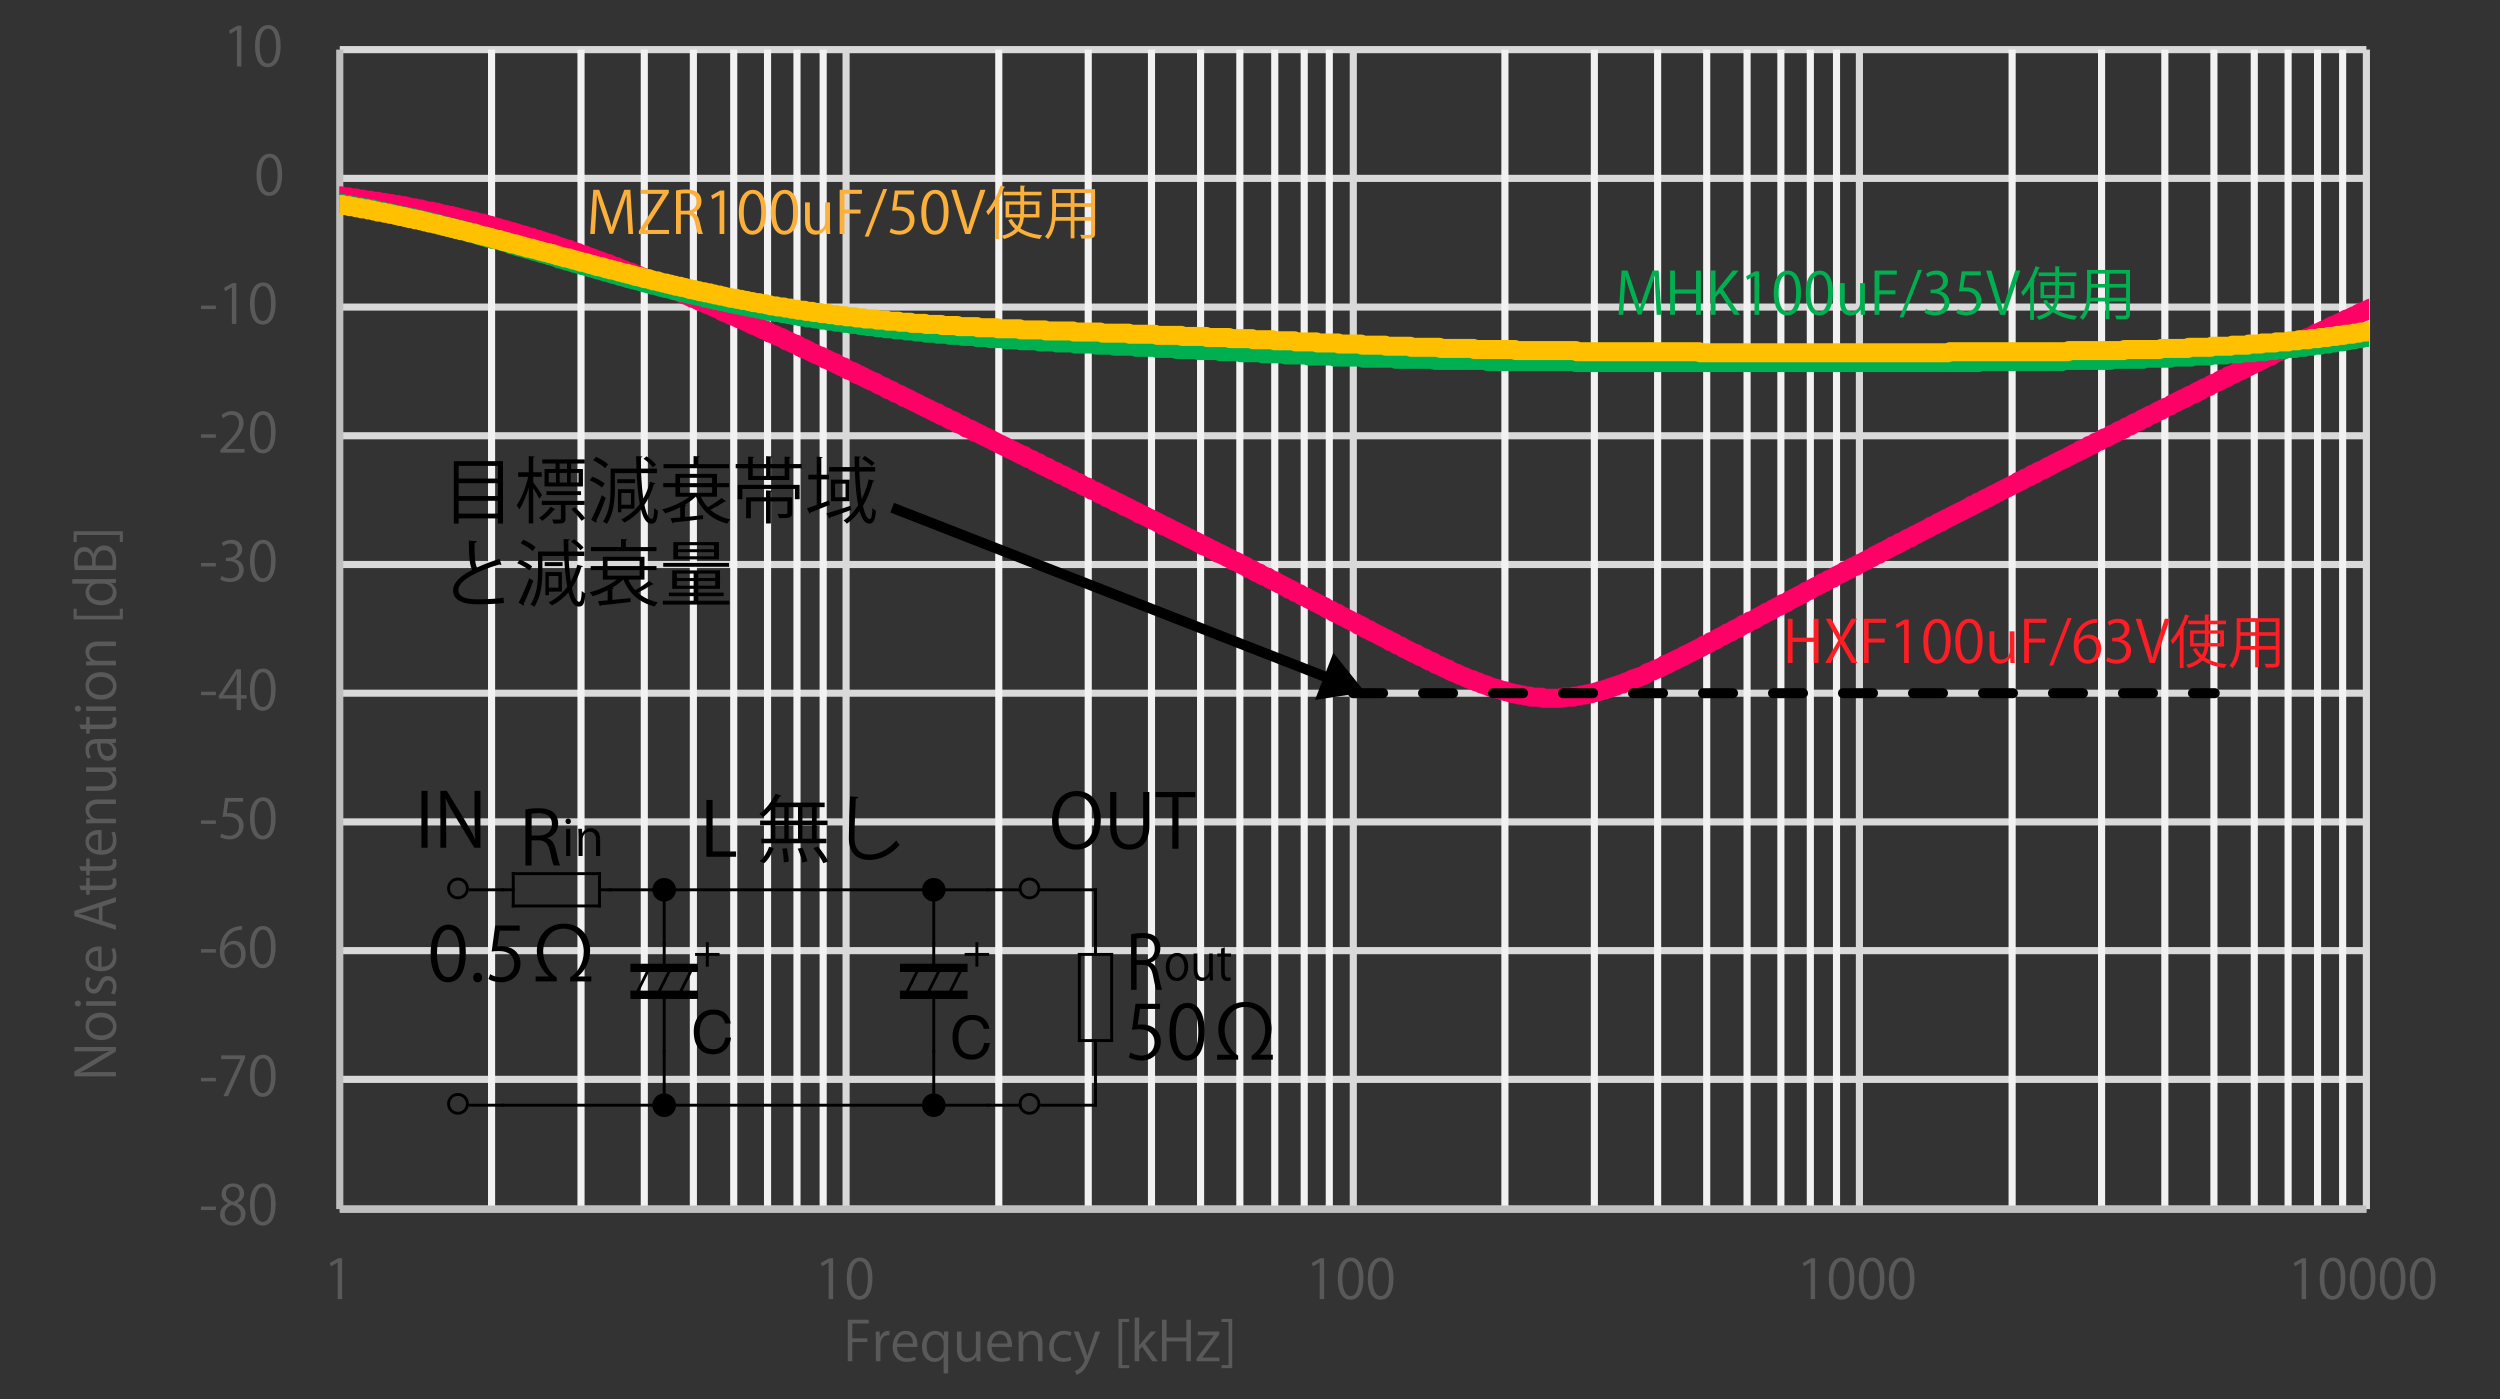 <?xml version="1.0" encoding="UTF-8"?>
<svg id="_レイヤー_1" data-name="レイヤー 1" xmlns="http://www.w3.org/2000/svg" xmlns:xlink="http://www.w3.org/1999/xlink" viewBox="0 0 1206.181 675.187">
  <rect x="0" y="0" width="1206.181" height="675.187" fill="#333333" stroke="none"/>
  <defs>
    <style>
      .cls-1 {
        stroke: #f2f2f2;
      }

      .cls-1, .cls-2, .cls-3, .cls-4, .cls-5, .cls-6, .cls-7, .cls-8, .cls-9 {
        fill: none;
      }

      .cls-1, .cls-3, .cls-4, .cls-5, .cls-7, .cls-9 {
        stroke-linejoin: round;
      }

      .cls-1, .cls-3, .cls-9 {
        stroke-width: 3.438px;
      }

      .cls-10 {
        clip-path: url(#clippath-4);
      }

      .cls-11, .cls-12, .cls-6 {
        stroke-linecap: square;
      }

      .cls-11, .cls-12, .cls-6, .cls-8 {
        stroke: #000;
        stroke-miterlimit: 10;
      }

      .cls-11, .cls-6 {
        stroke-width: 1.407px;
      }

      .cls-3 {
        stroke: #d9d9d9;
      }

      .cls-4 {
        stroke: #ffc000;
      }

      .cls-4, .cls-5, .cls-7 {
        stroke-linecap: round;
        stroke-width: 9.167px;
      }

      .cls-13 {
        clip-path: url(#clippath-1);
      }

      .cls-14 {
        isolation: isolate;
      }

      .cls-15 {
        fill: #ff1d25;
      }

      .cls-16 {
        clip-path: url(#clippath-3);
      }

      .cls-17 {
        fill: #00b050;
      }

      .cls-18 {
        fill: #595959;
      }

      .cls-5 {
        stroke: #00b050;
      }

      .cls-7 {
        stroke: #f06;
      }

      .cls-19 {
        clip-path: url(#clippath-2);
      }

      .cls-8 {
        stroke-width: 5px;
      }

      .cls-20 {
        clip-path: url(#clippath);
      }

      .cls-9 {
        stroke: #bfbfbf;
      }

      .cls-21 {
        fill: #fbb03b;
      }
    </style>
    <clipPath id="clippath">
      <rect class="cls-2" width="1206.181" height="675.187"/>
    </clipPath>
    <clipPath id="clippath-1">
      <rect class="cls-2" width="1206.181" height="675.187"/>
    </clipPath>
    <clipPath id="clippath-2">
      <rect class="cls-2" x="163.666" y="23.682" width="979.364" height="560.99"/>
    </clipPath>
    <clipPath id="clippath-3">
      <rect class="cls-2" x="163.666" y="23.682" width="979.364" height="560.99"/>
    </clipPath>
    <clipPath id="clippath-4">
      <rect class="cls-2" x="163.666" y="23.682" width="979.364" height="560.99"/>
    </clipPath>
  </defs>
  <g class="cls-20">
    <g class="cls-13">
      <g>
        <rect class="cls-2" x="2.631" y=".526" width="1203.023" height="672.556"/>
        <path class="cls-3" d="M163.929,583.356h977.785M163.929,520.757h977.785M163.929,458.654h977.785M163.929,396.556h977.785M163.929,334.452h977.785M163.929,272.354h977.785M163.929,210.254h977.785M163.929,148.153h977.785M163.929,86.053h977.785M163.929,23.945h977.785"/>
        <path class="cls-1" d="M237.168,23.945v559.411M280.321,23.945v559.411M310.849,23.945v559.411M334.531,23.945v559.411M354.003,23.945v559.411M370.316,23.945v559.411M384.525,23.945v559.411M397.156,23.945v559.411M481.888,23.945v559.411M525.041,23.945v559.411M555.564,23.945v559.411M579.246,23.945v559.411M598.191,23.945v559.411M615.031,23.945v559.411M629.245,23.945v559.411M641.349,23.945v559.411M726.077,23.945v559.411M769.23,23.945v559.411M799.758,23.945v559.411M823.439,23.945v559.411M842.911,23.945v559.411M859.225,23.945v559.411M873.434,23.945v559.411M886.064,23.945v559.411M970.797,23.945v559.411M1013.95,23.945v559.411M1044.473,23.945v559.411M1068.154,23.945v559.411M1087.626,23.945v559.411M1103.945,23.945v559.411M1118.154,23.945v559.411M1130.258,23.945v559.411"/>
        <path class="cls-3" d="M408.207,23.945v559.411M652.927,23.945v559.411M897.115,23.945v559.411M1141.714,23.945v559.411"/>
        <path class="cls-9" d="M163.929,583.356V23.945"/>
        <path class="cls-9" d="M163.929,583.356h977.785"/>
        <g class="cls-19">
          <path class="cls-7" d="M163.929,94.474h.616l.526.526h3.158l.526.526h3.158l.526.526h2.631l1.053.526h2.631l1.053.526h2.631l1.053.526h2.105l.526.526h2.631l.526.526h2.631l.526.526h2.631l.526.526h1.579l.526.526h2.631l.526.526h2.105l.526.526h1.579l1.053.526h2.105l.526.526h2.105l.526.526h1.053l.526.526h2.105l.526.526h2.105l.526.526h1.579l.526.526h1.579l.526.526h1.579l1.053.526h1.053l.526.527h2.105l.526.526h1.053l.526.526h2.105l.526.526h1.053l.526.526h1.579l.526.526h1.053l.526.526h1.579l.526.526h1.053l.526.526h1.579l.526.526h1.053l.526.526h1.579l.526.526h1.053l.526.526h1.053l1.053.526h1.053l.526.526h1.053l1.053.526h1.053l.526.526h.526l.526.526h1.579l.526.526h1.053l.526.526h1.053l.526.526h1.053l.526.526h1.579l.526.526h.526l.526.526h1.053l.526.526h1.053l.526.526h1.053l.526.526h1.579l.526.526h.526l.526.526h1.053l1.053.526h.526l.526.526h.526l.526.527h1.579l.526.526h.526l.526.526h1.053l1.053.526h.526l.526.526h.526l.526.526h1.053l1.053.526h.526l.526.526h.526l.526.526h1.579l.526.526h.526l.526.526h.526l.526.526h1.579l.526.526h.526l.526.526h.526l1.053.526h.526l.526.526h.526l.526.526h1.584l.526.526h.526l.526.526h.526l.526.526h1.053l.526.526h.526l.526.526h1.053l.526.526h1.053l.526.526h.526l.526.526h.526l.526.526h1.053l.526.526h.526l.526.526h.526l.526.526h1.053l.526.526h.526l.526.527h1.053l1.053.526h.526l.526.526h.526l.526.526h.526l1.053.526h.526l.526.526h.526l.526.526h.526l.526.526h1.053l.526.526h.526l.526.526h.526l.526.526h1.053l.526.526h.526l.526.526h.526l.526.526h1.053l.526.526h.526l.526.526h.526l.526.526h1.053l.526.526h.526l.526.526h.526l.526.526h1.053l.526.526h.526l.526.526.526.526h.526l.526.526h1.053l.526.526h.526l.526.526h.526l.526.526h1.053l.526.526h.526l.526.526h.526l.526.526h1.053l.526.526h.526l.526.526h.526l.526.527h1.053l.526.526.526.526h.526l.526.526h.526l1.053.526h.526l.526.526h.526l.526.526h.526l.526.526h1.053l.526.526h.526l.526.526.526.526h.526l1.053.526h.526l.526.526h.526l.526.526h.526l1.053.526h.526l.526.526h.526l.526.526.526.526h1.053l.526.526h.526l.526.526h.526l.526.526h1.053l.526.526h.526l.526.526.526.526h.526l.526.526h1.053l.526.526h.526l.526.526h.526l.526.526,1.053.526h.526l.526.527h.526l.526.526h.526l1.053.526h.526l.526.526h.526l.526.526.526.526h1.053l.526.526h.526l.526.526h.526l.526.526h1.053l.526.526.526.526h.526l.526.526h.526l.526.526h1.053l.526.526.526.526h.526l.526.526h.526l1.053.526h.526l.526.526h.526l.526.526.526.526h1.053l.526.526h.526l.526.526h.526l.526.526,1.053.526h.526l.526.526h.526l.526.526h.526l1.053.526h.526l.526.526.526.526h.526l.526.526h.526l1.053.527h.526l.526.526.526.526h.526l.526.526h1.053l.526.526h.526l.526.526.526.526h.526l1.053.526h.526l.526.526h.526l.526.526.526.526h1.053l.526.526h.526l.526.526h.526l.526.526,1.053.526h.526l.526.526h.526l.526.526h.526l.526.526,1.053.526h.526l.526.526h.526l.526.526h.526l1.053.526.526.526h.526l.526.526h.526l.526.526h1.053l.526.526.526.526h.526l.526.526h.526l1.053.526h.526l.526.526.526.526h.526l.526.526h1.053l.531.527h.526l.526.526.526.526h.526l1.053.526h.526l.526.526h.526l.526.526.526.526h.526l1.053.526h.526l.526.526h.526l.526.526.526.526h1.053l.526.526h.526l.526.526h.526l.526.526,1.053.526h.526l.526.526h.526l.526.526h.526l1.053.526.526.526h.526l.526.526h.526l.526.526,1.053.526h.526l.526.526h.526l.526.526h.526l.526.526,1.053.526h.526l.526.526h.526l.526.526h.526l1.053.526.526.527h.526l.526.526h.526l.526.526h1.053l.526.526.526.526h.526l.526.526h.526l1.053.526h.526l.526.526.526.526h.526l.526.526h1.053l.526.526.526.526h.526l.526.526h.526l.526.526h1.053l.526.526.526.526h.526l.526.526h.526l1.053.526h.526l.526.526.526.526h.526l.526.526h1.053l.526.526h.526l.526.526.526.526h.526l1.053.526h.526l.526.526.526.526h.526l.526.526h1.053l.526.526h.526l.526.526.526.527h.526l.526.526h1.053l.526.526h.526l.526.526.526.526h.526l1.053.526h.526l.526.526h.526l.526.526.526.526h1.053l.526.526h.526l.526.526.526.526h.526l1.053.526h.526l.526.526h.526l.526.526.526.526h1.053l.526.526h.526l.526.526h.526l.526.526.526.526h1.053l.526.526h.526l.526.526h.526l.526.526,1.053.526h.526l.526.526h.526l.526.526.526.526h1.053l.526.526h.526l.526.526h.526l.526.526,1.053.526h.526l.526.526h.526l.526.527h.526l1.053.526.526.526h.526l.526.526h.526l.526.526.526.526h1.053l.526.526h.526l.526.526h.526l.526.526,1.053.526h.526l.526.526h.526l.526.526h.526l1.053.526.526.526h.526l.526.526h.526l.526.526,1.053.526h.526l.526.526h.526l.526.526h.526l1.053.526.526.526h.526l.526.526h.526l.526.526.526.526h1.053l.526.526h.526l.526.526h.526l.526.526,1.053.526h.526l.526.526h.526l.526.526.526.527h1.053l.526.526h.526l.526.526h.526l.526.526,1.053.526h.526l.526.526h.526l.526.526.526.526h1.053l.526.526h.526l.526.526h.526l.526.526,1.053.526h.526l.526.526h.526l.526.526.526.526h.526l1.053.526h.526l.526.526.526.526h.526l.526.526h1.053l.526.526.526.526h.526l.526.526h.526l1.053.526h.526l.526.526.526.526h.526l.526.526h1.053l.526.526.526.526h.526l.526.526h.526l1.053.526.526.526h.526l.526.527h.526l.526.526.526.526h1.053l.526.526h.526l.532.526.526.526h.526l1.053.526h.526l.526.526.526.526h.526l.526.526h1.053l.526.526.526.526h.526l.526.526h.526l1.053.526.526.526h.526l.526.526h.526l.526.526,1.053.526h.526l.526.526h.526l.526.526.526.526h.526l1.053.526h.526l.526.526.526.526h.526l.526.526h1.053l.526.526.526.526h.526l.526.526h.526l1.053.526.526.526h.526l.526.527h.526l.526.526,1.053.526h.526l.526.526h.526l.526.526.526.526h1.053l.526.526h.526l.526.526.526.526h.526l.526.526h1.053l.526.526.526.526h.526l.526.526h.526l1.053.526.526.526h.526l.526.525h.526l.526.526,1.053.526h.526l.526.526h.526l.526.526.526.526h1.053l.526.526h.526l.526.526.526.526h.526l1.053.526h.526l.526.526.526.526h.526l.526.526h.526l1.053.526.526.526h.526l.526.526h.526l.526.526h1.053l.526.526.526.526h.526l.526.526h.526l1.053.526h.526l.526.526.526.526h.526l.526.526h1.053l.526.526h.526l.526.526.526.526h.526l1.053.526h.526l.526.526h.526l.526.526h.526l.526.526h1.053l.526.526.526.526h.526l.526.526h.526l1.053.526h.526l.526.526h.526l.526.526h.526l1.053.526h.526l.526.526h.526l.526.526h.526l1.053.526h1.053l.526.526h.526l.526.526h1.053l.526.526h.526l.526.526h1.053l.526.526h1.053l.526.526h.526l.526.526h1.053l1.053.526h1.053l.526.526h1.053l1.053.526h1.053l.526.526h1.053l1.053.526h1.053l.526.526h2.105l.526.526h2.105l1.053.526h2.105l.526.526h5.263l.526.526h4.21l.526-.016.526.016h3.684l.526-.526h5.263l.526-.526h2.105l1.053-.526h2.105l.526-.526h2.105l.526-.526h1.053l1.053-.526h1.053l.526-.526h1.053l1.053-.526h1.053l.526-.526h1.053l.526-.526h1.053l.526-.526h1.053l.526-.526h.526l1.058-.526h1.053l.526-.526h.526l.526-.526h1.053l.526-.526h.526l.526-.526h.526l.526-.526h1.053l.526-.526h1.053l.526-.526h.526l1.053-.526h.526l.526-.526.526-.526h.526l.526-.526h.526l1.053-.526h.526l.526-.526h.526l.526-.526h.526l1.053-.526h.526l.526-.526h.526l.526-.526.526-.526h1.053l.526-.526h.526l.526-.526h.526l.526-.526,1.053-.526h.526l.526-.526h.526l.526-.526h.526l1.053-.526.526-.526h.526l.526-.526h.526l.526-.526h.526l1.053-.526.526-.526h.526l.526-.526h.526l.526-.526,1.053-.526h.526l.526-.526h.526l.526-.526.526-.526h1.053l.526-.526h.526l.526-.526.526-.526h.526l1.053-.526h.526l.526-.526.526-.526h.526l.526-.526,1.053-.526h.526l.526-.525h.526l.526-.526.526-.526h.526l1.053-.526h.526l.526-.526.526-.526h.526l.526-.526h1.053l.526-.526.526-.526h.526l.526-.526.526-.526h1.053l.526-.526h.526l.526-.526.526-.526h.526l1.053-.526h.526l.526-.527.526-.526h.526l.526-.526,1.053-.526h.526l.526-.526h.526l.526-.526.526-.526h.526l1.053-.526h.526l.526-.526.526-.526h.526l.526-.526,1.053-.526h.526l.526-.526h.526l.526-.526.526-.526h1.053l.526-.526h.526l.526-.526.526-.526h.526l1.053-.526.526-.526h.526l.526-.526h.526l.526-.526,1.053-.526h.526l.526-.526h.526l.526-.526.526-.526h.526l1.053-.526h.526l.526-.526.526-.526h.526l.526-.526,1.053-.527h.526l.526-.526h.526l.526-.526.526-.526h1.053l.526-.526h.526l.526-.526.526-.526h.526l1.053-.526h.526l.526-.526.526-.526h.526l.526-.526,1.053-.526h.526l.526-.526h.526l.526-.526.526-.526h1.053l.526-.526h.526l.526-.526.526-.526h.526l.526-.526h1.053l.526-.526.526-.526h.526l.526-.526h.526l1.053-.526.526-.526h.526l.526-.526h.526l.526-.526,1.053-.526h.526l.526-.526.526-.526h.526l.526-.526h1.053l.526-.526.526-.527h.526l.526-.526h.526l1.053-.526.526-.526h.526l.526-.526h.526l.526-.526.526-.526h1.053l.526-.526h.526l.526-.526.526-.526h.526l1.053-.526h.526l.526-.526.526-.526h.526l.526-.526h1.053l.526-.526.526-.526h.526l.526-.526h.526l1.053-.526.526-.526h.526l.526-.526h.526l.526-.526,1.053-.526h.526l.526-.526h.526l.526-.526.526-.526h.526l1.053-.526h.526l.526-.526.526-.526h.526l.526-.526h1.053l.526-.526.526-.527h.526l.526-.526h.526l1.053-.526.526-.526h.526l.526-.526h.526l.526-.526,1.053-.526h.526l.526-.526h.532l.526-.526h.526l1.053-.526.526-.526h.526l.526-.526h.526l.526-.526.526-.526h1.053l.526-.526h.526l.526-.526.526-.526h.526l1.053-.526h.526l.526-.526.526-.526h.526l.526-.526h1.053l.526-.526.526-.526h.526l.526-.526h.526l1.053-.526.526-.526h.526l.526-.526h.526l.526-.526,1.053-.526h.526l.526-.526h.526l.526-.526h.526l.526-.526,1.053-.527h.526l.526-.526h.526l.526-.526.526-.526h1.053l.526-.526h.526l.526-.526.526-.526h.526l1.053-.526h.526l.526-.526.526-.526h.526l.526-.526h1.053l.526-.526.526-.526h.526l.526-.526h.526l1.053-.526h.526l.526-.526.526-.526h.526l.526-.526h.526l1.053-.526.526-.526h.526l.526-.526h.526l.526-.526,1.053-.526h.526l.526-.526h.526l.526-.526h.526l1.053-.526.526-.526h.526l.526-.526h.526l.526-.526,1.053-.526h.526l.526-.527h.526l.526-.526.526-.526h1.053l.526-.526h.526l.526-.526h.526l.526-.526.526-.526h1.053l.526-.526h.526l.526-.526.526-.526h.526l1.053-.526h.526l.526-.526.526-.526h.526l.526-.526h1.053l.526-.526h.526l.526-.526.526-.526h.526l1.053-.526h.526l.526-.526.526-.526h.526l.526-.526h1.053l.526-.526h.526l.526-.526.526-.526h.526l1.053-.526h.526l.526-.526.526-.526h.526l.526-.526h.526l1.053-.526h.526l.526-.527.526-.526h.526l.526-.526h1.053l.526-.526.526-.526h.526l.526-.526h.526l1.053-.526h.526l.526-.526.526-.526h.526l.526-.526h1.053l.526-.526.526-.526h.526l.526-.526h.526l1.053-.526h.526l.526-.526.526-.526h.526l.526-.526h.526l1.053-.526.526-.526h.526l.526-.526h.526l.526-.526h1.053l.526-.526.526-.526h.526l.526-.526h.526l1.053-.526h.526l.526-.526.526-.526h.526l.526-.526h1.053l.526-.526.526-.526h.526l.526-.526h.526l1.053-.526h.526l.526-.527.526-.526h.526l.526-.526h.526l1.053-.526h.526l.526-.526.526-.526h.526l.526-.526h1.053l.526-.526h.526l.526-.526.526-.526h.526l1.053-.526h.526l.526-.526h.526l.526-.526.526-.526h1.053l.526-.526h.526l.526-.526h.526l.526-.526,1.053-.526h.526l.526-.526h.526l.526-.526h.526l.526-.526,1.053-.526h.526l.526-.526h.526l.526-.526h.526l1.053-.526.526-.526h.526l.526-.526h.526l.526-.526h1.053l.526-.526.526-.526h.526l.526-.527h.526l1.053-.526h.526l.526-.526h.526l.526-.526.531-.526h1.053l.526-.526h.526l.526-.526h.526l.526-.526.526-.526h1.053l.526-.526h.526l.526-.526h.526l.526-.526h1.053l.526-.526.526-.526h.526l.526-.526h.526l1.053-.526h.526l.526-.526h.526l.526-.526.526-.526h1.053l.526-.526h.526l.526-.526h.526l.526-.526h1.053l.526-.526h.526l.526-.526.526-.526h.526l.526-.526h1.053l.526-.526h.526l.526-.526h.526l.526-.526h1.053l.526-.527.526-.526h.526l.526-.526h.526l1.053-.526h.526l.526-.526h.526l.526-.526h.526l1.053-.526.526-.526h.526l.526-.526h.526l.526-.526h1.053l.526-.526h.526l.526-.526h.526l.526-.526h.526l1.053-.526h.526l.526-.526.526-.526h.526l.526-.526h1.053l.526-.526h.526l.526-.526h.526l.526-.526h1.053l.526-.526h.526l.526-.526h.526l.526-.526h1.053l.526-.526h.526l.526-.526h.526l.526-.526h1.053l.526-.526h.526l.526-.526h.526l.526-.526h.526l1.053-.526.526-.526h.526l.526-.526h.526l.526-.527h1.053l.526-.526h.526l.526-.526h.526l.526-.526h1.053l.526-.526h.526l.526-.526h.526l.526-.526h1.579l.526-.526h.526l.526-.526h.526l1.053-.526h.526l.526-.526h.526l.526-.526h.526l1.053-.526h.526l.526-.526h.526l.526-.526h.526l.526-.526h1.053l.526-.526h.526l.526-.526h1.053l1.053-.526h.526l.526-.526h.526l.526-.526h.526l1.053-.526h.526l.526-.526h.526l.526-.526h1.579l.526-.526h.526l.526-.526h.526l.526-.526h1.053l.526-.526h1.053l.526-.526h.526l.526-.526h1.053l.526-.527h.526l.526-.526h1.053l1.053-.526h.526l.526-.526h.526l.526-.526h1.579l.526-.526h.526l.526-.526h1.053l1.053-.526h.526l.526-.526h1.053l.526-.526h1.053l.526-.526h1.053l.526-.526h.526l.526-.526h1.579l.526-.526h.526l.526-.526h1.579l.526-.526h1.053l.526-.526h.526l1.053-.526h1.053l.526-.526h1.053l1.053-.526h.526l.526-.526h1.053l.526-.526h1.579l.526-.526h1.053l.526-.526h1.579l.526-.526h1.053l.526-.526h1.579l.526-.526h1.053l.526-.526h1.579l.526-.526h1.053l.526-.526h1.579l.526-.526h1.579l.526-.527h1.579l.526-.526h1.053l.526-.526h2.105l.526-.526h1.053l.526-.526h2.11l.526-.526h2.105l.526-.526h1.053l.526-.526h2.105l.526-.526h1.579l1.053-.526h1.579l.526-.526h2.105l.526-.526h2.105l1.053-.526h1.579l.526-.526h2.631l.526-.526h2.631l.526-.526h1.579l1.053-.526h2.631l.526-.526h2.631l.526-.526h3.158l.526-.526h2.631l.526-.526h3.684l.526-.526h3.158l.526-.526h3.684l.526-.526h3.684l.526-.526h4.736l.526-.526h4.21l.526-.526h4.736l.526-.526h5.789l.526-.526h6.315l.526-.526h7.368l.526-.527h7.894l.526-.526h3.684l.526-.01,1.053.01h4.21l.526-.526h4.736l.926-.01"/>
        </g>
        <g class="cls-16">
          <path class="cls-5" d="M163.929,98.157h1.142l.526.526h2.631l.526.526h2.105l1.053.526h2.105l.526.526h2.105l.526.526h2.631l.526.526h1.579l.526.526h2.105l.526.526h2.105l.526.526h1.579l.526.526h2.105l.526.526h1.579l1.053.526h1.579l.526.526h2.105l.526.526h1.579l1.053.526h1.053l.526.527h2.105l.526.526h1.053l.526.526h2.105l.526.526h1.053l.526.526h1.579l.526.526h1.579l.526.526h1.579l.526.526h1.053l.526.526h2.105l.526.526h1.053l1.053.526h1.053l.526.526h1.053l1.053.526h1.053l.526.526h1.053l.526.526h1.579l.526.526h1.053l.526.526h1.579l.526.526h1.579l1.053.526h1.053l.526.526h1.053l1.053.526h1.053l.526.526h.526l.526.526h1.579l.526.526h1.053l.526.526h1.579l.526.526h1.053l.526.526h1.579l.526.526h1.053l.526.526h1.579l.526.526h1.053l.526.526h1.579l.526.527h1.053l.526.526h1.579l.526.526h1.053l.526.526h.526l.526.526h1.579l.526.526h1.053l.526.526h1.579l.526.526h1.053l.526.526h1.579l.526.526h1.053l.526.526h1.579l.526.526h1.053l.526.526h1.579l.526.526h1.053l.526.526h1.579l.526.526h1.053l.526.526h1.579l.526.526h1.053l.526.526h1.579l.526.526h1.053l.526.526h1.579l.526.526h1.053l.526.526h1.584l.526.526h1.579l.526.526h1.579l.526.526h1.053l.526.526h1.579l.526.526h1.053l.526.526h2.105l.526.526h1.053l.526.527h1.579l.526.526h1.579l1.053.526h1.053l.526.526h2.105l.526.526h1.053l.526.526h2.105l.526.526h1.053l.526.526h2.105l.526.526h1.579l1.053.526h1.053l.526.526h2.105l.526.526h1.579l.526.526h2.105l.526.526h1.579l1.053.526h1.579l.526.526h2.105l.526.526h1.579l1.053.526h2.105l.526.526h2.105l.526.526h2.105l.526.526h2.105l.526.526h2.105l.526.526h2.631l.526.526h2.631l.526.526h2.105l1.053.526h2.105l.526.526h2.631l.526.526h2.631l.526.526h3.158l.526.526h2.631l.526.526h3.158l.526.526h3.158l.526.527h2.631l1.053.526h2.631l1.053.526h3.684l.526.526h3.158l.526.526h3.684l.526.526h3.684l.526.526h4.21l.526.526h4.21l1.053.526h4.21l.526.526h4.21l.526.526h4.736l1.053.526h5.263l.526.526h5.794l.526.526h5.789l1.053.526h5.789l.526.526h6.841l.526.526h6.841l.526.526h7.894l1.053.526h7.894l.526.526h8.42l.526.526h9.473l.526.526h8.42l.526.526h9.999l.526.526h8.946l1.053.526h8.946l.526.526h9.999l.526.526h9.473l1.053.526h9.473l.526.526h9.999l.526.527h10.525l.526.526h10.531l.526.526h12.104l.526.526h13.156l.526.526h15.261l.526.526h18.419l.526.526h24.208l1.053.526h42.101l.526.526h95.258l.526-.013h5.263l.526.013h92.627l.526-.526h17.893l.526-.013.526.013h21.05l.526-.526h22.629l.526-.526h15.261l.526-.526h12.63l.526-.526h9.473l1.053-.526h7.894l.526-.526h7.368l.526-.526h6.315l.526-.527h5.789l.526-.526h5.263l.526-.526h4.21l.526-.526h4.215l1.053-.526h4.21l.526-.526h3.684l.526-.526h3.158l.526-.526h3.684l.526-.526h3.158l.526-.526h2.631l.526-.526h3.158l.526-.526h2.105l1.053-.526h2.105l.526-.526h2.631l.526-.526h2.631l.526-.526h1.579l1.053-.526h2.105l.526-.526h2.105l.526-.526h2.105l.526-.526h1.579l.526-.526h2.105l.526-.526h2.105l.526-.526h1.579l.526-.526h2.105l.526-.526h1.579l1.053-.526h1.053l.526-.526h2.105l.526-.526h1.053l.526-.526h2.105l.526-.527h1.053l.526-.526h1.579l.526-.526h1.579l1.053-.526h1.053l.526-.526h1.053l.526-.526h1.579l.526-.526h1.053l.526-.526h1.579l.526-.526h1.053l.526-.526h1.579l.526-.526h1.053l.526-.526h1.579l.526-.526h1.053l.526-.526h1.579l.526-.526h1.053l.526-.526h.526l1.053-.526h1.053l.526-.526h1.053l1.053-.526h1.053l.526-.526h1.053l1.053-.526h.526l.526-.526h1.053l.526-.526h1.579l.526-.526h.526l.526-.526h1.579l.526-.526h1.053l.526-.526h.526l.526-.526h1.579l.526-.526h.526l.526-.526h1.579l.526-.526h1.053l.526-.526h.526l1.053-.527h1.053l.526-.526h.526l.526-.526h1.579l.526-.526h.526l.526-.526h1.579l.526-.526h1.053l.526-.526h.526l.526-.526h1.579l.526-.526h.526l.526-.526h1.579l.526-.526h.526l.526-.526h1.053l1.053-.526h.526l.526-.526h1.053l.526-.526h1.053l.526-.526h1.053l.526-.526h.526l1.053-.526h1.053l.526-.526h.526l.526-.526h1.579l.526-.526h.526l.526-.526h1.053l1.053-.526h.532l.526-.526h1.053l.526-.526h1.053l.526-.526h1.053l.526-.526h1.579l.526-.526h.526l.526-.526h1.053l1.053-.526h.526l.526-.527h1.053l.526-.526h.526l1.053-.526h1.053l.526-.526h1.053l1.053-.526h.526l.526-.526h1.053l.526-.526h1.579l.526-.526h.526l.526-.526h1.579l.526-.526h1.053l.526-.526h.526l1.053-.526h1.053l.526-.526h1.053l.526-.526h1.579l.526-.526h1.053l.526-.526h1.053l.526-.526h1.053l.526-.526h1.579l.526-.526h1.053l.526-.526h1.579l.526-.526h1.053l.526-.526h1.579l.526-.526h1.053l.526-.526h1.579l.526-.526h1.053l.526-.526h1.053l1.053-.526h1.579l.526-.526h1.579l.526-.526h1.053l.526-.526h2.105l.526-.526h1.053l.526-.527h1.579l.526-.526h1.579l1.053-.526h1.579l.526-.526h1.053l1.053-.526h1.579l.526-.526h2.105l.526-.526h1.579l1.053-.526h1.579l.526-.526h2.105l.526-.526h1.579l1.053-.526h1.579l.526-.526h2.631l.526-.526h1.579l1.053-.526h2.105l.526-.526h2.631l.526-.526h2.631l.526-.526h2.631l.526-.526h3.158l.526-.526h2.105l1.053-.526h1.579l.926-.011"/>
        </g>
        <g class="cls-10">
          <path class="cls-4" d="M163.929,98.684h1.142l.526.526h2.631l.526.526h2.105l1.053.526h2.105l.526.526h2.631l.526.526h2.105l.526.526h1.579l.526.526h2.631l.526.526h2.105l.526.526h1.579l1.053.526h1.579l.526.526h2.105l.526.526h1.579l.526.526h2.105l.526.526h2.105l.526.527h1.579l.526.526h1.579l.526.526h1.579l1.053.526h1.579l.526.526h1.053l1.053.526h1.579l.526.526h1.579l.526.526h1.579l.526.526h1.579l.526.526h1.579l1.053.526h1.053l.526.526h2.105l.526.526h1.053l.526.526h1.053l1.053.526h1.579l.526.526h1.579l.526.526h1.053l.526.526h2.105l.526.526h1.053l.526.526h1.579l.526.526h1.053l.526.526h2.105l.526.526h1.053l.526.526h1.579l.526.526h1.053l.526.526h2.105l.526.526h1.053l1.053.526h1.053l.526.526h1.053l1.053.526h1.579l.526.526h1.579l.526.527h1.053l.526.526h1.053l1.053.526h1.053l.526.526h2.105l.526.526h1.053l.526.526h1.579l.526.526h1.053l.526.526h2.105l.526.526h1.053l.526.526h1.579l.526.526h1.053l.526.526h2.105l.526.526h1.053l.526.526h1.579l.526.526h1.579l1.053.526h1.053l.526.526h1.053l1.053.526h1.579l.526.526h1.584l.526.526h1.053l.526.526h2.105l.526.526h1.053l.526.526h2.105l.526.526h1.053l.526.526h2.105l.526.526h1.053l1.053.526h1.579l.526.526h1.579l.526.526h1.579l.526.526h2.105l.526.527h1.579l1.053.526h1.053l.526.526h2.105l.526.526h1.579l.526.526h2.105l.526.526h2.105l.526.526h1.579l.526.526h2.105l.526.526h1.579l1.053.526h1.579l.526.526h2.631l.526.526h2.105l.526.526h2.105l1.053.526h1.579l.526.526h2.631l.526.526h2.631l.526.526h1.579l.526.526h2.631l.526.526h3.158l.526.526h2.631l.526.526h2.631l.526.526h3.158l.526.526h3.158l.526.526h3.158l.526.526h3.684l.526.526h3.158l.526.526h3.684l.526.526h4.21l.526.526h3.684l.526.526h5.263l.526.526h4.736l.526.526h5.263l.526.527h5.263l.526.526h6.315l.526.526h7.368l.526.526h7.373l.526.526h8.946l.526.526h8.946l.526.526h10.525l.526.526h11.578l.526.526h13.156l.526.526h12.63l1.053.526h12.63l.526.526h12.104l1.053.526h11.578l.526.526h11.578l.526.526h10.525l.526.526h10.525l.526.526h9.473l1.053.526h9.478l.526.526h9.999l.526.526h9.999l.526.526h10.525l.526.526h11.051l.526.526h11.578l.526.526h13.683l.526.526h15.788l.526.526h19.472l.526.526h28.944l.526.526h58.946l.526.526h58.415l.526-.013h2.105l.526.013h57.888l1.053-.526h46.842l.526-.013.526.013h8.946l.526-.526h26.313l.526-.526h16.84l1.053-.526h12.63l.526-.526h10.525l.526-.526h8.946l1.053-.526h7.368l.526-.526h5.789l.526-.526h6.315l.526-.526h5.794l.526-.526h4.21l.526-.526h4.736l1.053-.526h3.684l.526-.526h3.684l.526-.526h3.684l.526-.526h3.158l.526-.526h3.684l.526-.526h2.631l.526-.526h3.158l.526-.526h2.105l1.053-.526h2.105l.526-.526h2.631l.526-.526h2.631l.526-.526h2.631l.526-.526h1.579l1.053-.526h2.105l.526-.526h2.105l.526-.526h1.579l1.053-.527h1.579l.526-.526h2.105l.526-.526h1.579l1.053-.526h1.579l.526-.526h2.105l.526-.526h1.053l.526-.526h2.105l.526-.526h1.053l.526-.526h2.105l.526-.526h1.053l1.053-.526h1.579l.526-.526h1.579l.526-.526h1.053l.526-.526h1.579l.526-.526h1.579l.526-.526h1.579l.526-.526h1.053l.526-.526h1.579l.526-.526h1.053l.526-.526h1.579l.526-.526h1.053l.526-.526h1.579l.526-.526h1.053l.526-.526h1.579l.526-.526h1.053l.526-.526h.526l1.053-.526h1.053l.526-.526h1.053l.526-.526h1.579l.526-.526h1.053l.526-.526h1.053l.526-.526h1.053l.526-.527h1.579l.526-.526h1.053l.526-.526h.526l1.053-.526h1.053l.526-.526h1.053l1.053-.526h.526l.526-.526h1.053l.526-.526h1.579l.526-.526h.526l.526-.526h1.053l1.053-.526h1.053l.526-.526h.526l.526-.526h1.579l.526-.526h.526l.526-.526h1.579l.526-.526h1.053l.526-.526h.526l1.053-.526h1.053l.526-.526h.526l.526-.526h1.579l.526-.526h1.053l.526-.526h.526l1.053-.526h1.058l.526-.526h1.053l1.053-.526h.526l.526-.526h1.053l.526-.526h1.053l.526-.526h1.053l.526-.526h1.579l.526-.526h.526l.526-.527h1.053l.526-.526h1.579l.526-.526h.526l.526-.526h1.579l.526-.526h1.053l.526-.526h.526l1.053-.526h1.053l.526-.526h1.053l1.053-.526h1.053l.526-.526h.526l.526-.526h1.579l.526-.526h1.053l.526-.526h1.579l.526-.526h1.053l.526-.526h1.579l.526-.526h.526l.526-.526h1.053l1.053-.526h1.053l.526-.526h1.053l1.053-.526h1.053l.526-.526h1.053l1.053-.526h1.053l.526-.526h1.053l1.053-.526h1.579l.526-.526h1.053l1.053-.526h1.053l.526-.526h1.053l1.053-.526h1.053l.526-.526h2.105l.526-.526h1.053l.526-.526h2.105l.526-.527h1.053l.526-.526h2.105l.526-.526h1.053l.526-.526h2.105l.526-.526h2.105l.526-.526h1.579l.526-.526h1.579l.526-.526h1.579l1.053-.526h2.105l.526-.526h2.105l.526-.526h1.579l1.053-.526h2.105l.526-.526h2.105l.526-.526h2.631l.526-.526h2.631l.526-.526h2.105l1.053-.526h2.105l.526-.526h3.158l.526-.526h2.631l.526-.526.926-.011"/>
        </g>
        <path d="M652.822,332.026h14.472c1.331,0,2.41,1.079,2.41,2.41s-1.079,2.41-2.41,2.41h-14.472c-1.331,0-2.41-1.079-2.41-2.41s1.079-2.41,2.41-2.41ZM686.591,332.026h14.472c1.332,0,2.41,1.079,2.41,2.41s-1.079,2.41-2.41,2.41h-14.472c-1.331,0-2.415-1.079-2.415-2.41s1.084-2.41,2.415-2.41ZM720.356,332.026h14.472c1.331,0,2.415,1.079,2.415,2.41s-1.084,2.41-2.415,2.41h-14.472c-1.332,0-2.41-1.079-2.41-2.41s1.079-2.41,2.41-2.41ZM754.126,332.026h14.472c1.331,0,2.41,1.079,2.41,2.41s-1.079,2.41-2.41,2.41h-14.472c-1.331,0-2.41-1.079-2.41-2.41s1.079-2.41,2.41-2.41ZM787.896,332.026h14.472c1.332,0,2.41,1.079,2.41,2.41s-1.079,2.41-2.41,2.41h-14.472c-1.331,0-2.415-1.079-2.415-2.41s1.084-2.41,2.415-2.41ZM821.661,332.026h14.472c1.331,0,2.415,1.079,2.415,2.41s-1.084,2.41-2.415,2.41h-14.472c-1.332,0-2.41-1.079-2.41-2.41s1.079-2.41,2.41-2.41ZM855.43,332.026h14.472c1.331,0,2.41,1.079,2.41,2.41s-1.079,2.41-2.41,2.41h-14.472c-1.331,0-2.41-1.079-2.41-2.41s1.079-2.41,2.41-2.41ZM889.2,332.026h14.472c1.332,0,2.41,1.079,2.41,2.41s-1.079,2.41-2.41,2.41h-14.472c-1.331,0-2.415-1.079-2.415-2.41s1.084-2.41,2.415-2.41ZM922.965,332.026h14.472c1.331,0,2.415,1.079,2.415,2.41s-1.084,2.41-2.415,2.41h-14.472c-1.332,0-2.41-1.079-2.41-2.41s1.079-2.41,2.41-2.41ZM956.735,332.026h14.472c1.331,0,2.41,1.079,2.41,2.41s-1.079,2.41-2.41,2.41h-14.472c-1.331,0-2.41-1.079-2.41-2.41s1.079-2.41,2.41-2.41ZM990.505,332.026h14.472c1.332,0,2.41,1.079,2.41,2.41s-1.079,2.41-2.41,2.41h-14.472c-1.331,0-2.415-1.079-2.415-2.41s1.084-2.41,2.415-2.41ZM1024.269,332.026h14.472c1.331,0,2.415,1.079,2.415,2.41s-1.084,2.41-2.415,2.41h-14.472c-1.332,0-2.41-1.079-2.41-2.41s1.079-2.41,2.41-2.41ZM1058.039,332.026h10.525c1.331,0,2.41,1.079,2.41,2.41s-1.079,2.41-2.41,2.41h-10.525c-1.331,0-2.41-1.079-2.41-2.41s1.079-2.41,2.41-2.41Z"/>
        <g class="cls-14">
          <path class="cls-18" d="M96.963,582.121h7.182v1.684h-7.182v-1.684Z"/>
          <path class="cls-18" d="M109.986,580.543c-2.131-1.026-3.077-2.763-3.077-4.446,0-3.051,2.394-5.129,5.576-5.129,3.578,0,5.288,2.42,5.288,4.787,0,1.684-.895,3.525-3.236,4.656v.105c2.421,1.025,3.92,2.788,3.92,5.156,0,3.341-2.735,5.629-6.208,5.629-3.762,0-6.077-2.394-6.077-5.234,0-2.552,1.526-4.394,3.814-5.419v-.105ZM116.221,585.909c0-2.473-1.657-3.735-4.261-4.577-2.315.763-3.552,2.446-3.552,4.393,0,2.236,1.499,3.946,3.867,3.946,2.525,0,3.945-1.71,3.945-3.762ZM108.987,575.887c-.026,2.104,1.473,3.262,3.656,3.92,1.71-.658,2.999-2,2.999-3.867,0-1.657-.921-3.367-3.235-3.367-2.289,0-3.42,1.604-3.42,3.314Z"/>
          <path class="cls-18" d="M120.591,581.2c0-6.892,2.684-10.232,6.366-10.232,3.735,0,6.024,3.524,6.024,9.97,0,6.84-2.394,10.364-6.313,10.364-3.577,0-6.077-3.524-6.077-10.102ZM130.772,581.043c0-4.92-1.184-8.313-3.945-8.313-2.342,0-3.999,3.131-3.999,8.313s1.447,8.471,3.92,8.471c2.92,0,4.024-3.789,4.024-8.471Z"/>
        </g>
        <g class="cls-14">
          <path class="cls-18" d="M96.963,520.022h7.182v1.684h-7.182v-1.684Z"/>
          <path class="cls-18" d="M106.698,509.184h11.549v1.394l-8.234,18.31h-2.236l8.234-17.836v-.052h-9.312v-1.815Z"/>
          <path class="cls-18" d="M120.591,519.101c0-6.892,2.684-10.232,6.366-10.232,3.735,0,6.024,3.524,6.024,9.97,0,6.84-2.394,10.364-6.313,10.364-3.577,0-6.077-3.524-6.077-10.102ZM130.772,518.944c0-4.92-1.184-8.313-3.945-8.313-2.342,0-3.999,3.131-3.999,8.313s1.447,8.47,3.92,8.47c2.92,0,4.024-3.787,4.024-8.47Z"/>
        </g>
        <g class="cls-14">
          <path class="cls-18" d="M96.963,457.924h7.182v1.684h-7.182v-1.684Z"/>
          <path class="cls-18" d="M108.356,456.345c.895-1.315,2.499-2.42,4.604-2.42,3.341,0,5.577,2.499,5.577,6.287,0,3.604-2.21,6.892-6.051,6.892s-6.418-3.183-6.418-8.286c0-5.287,2.473-10.812,8.865-11.864.736-.105,1.394-.184,1.841-.184l.026,1.814c-5.472,0-8.076,3.973-8.523,7.761h.079ZM116.326,460.37c0-3.025-1.631-4.787-3.998-4.787-2.315,0-4.078,2.262-4.078,3.735.026,3.604,1.553,6.076,4.288,6.076,2.289,0,3.788-2.052,3.788-5.024Z"/>
          <path class="cls-18" d="M120.591,457.003c0-6.892,2.684-10.232,6.366-10.232,3.735,0,6.024,3.524,6.024,9.97,0,6.84-2.394,10.364-6.313,10.364-3.577,0-6.077-3.524-6.077-10.102ZM130.772,456.845c0-4.92-1.184-8.313-3.945-8.313-2.342,0-3.999,3.131-3.999,8.313s1.447,8.471,3.92,8.471c2.92,0,4.024-3.789,4.024-8.471Z"/>
        </g>
        <g class="cls-14">
          <path class="cls-18" d="M96.963,395.826h7.182v1.684h-7.182v-1.684Z"/>
          <path class="cls-18" d="M117.273,384.988v1.814h-7.076l-.815,5.577c.421-.053.842-.104,1.525-.104,3.499,0,6.629,2.078,6.629,6.05,0,3.894-2.894,6.682-6.787,6.682-1.973,0-3.63-.578-4.524-1.157l.632-1.71c.736.5,2.184,1.104,3.893,1.104,2.474,0,4.604-1.814,4.578-4.656,0-2.709-1.736-4.604-5.42-4.604-1.052,0-1.867.079-2.525.185l1.236-9.181h8.655Z"/>
          <path class="cls-18" d="M120.591,394.905c0-6.892,2.684-10.232,6.366-10.232,3.735,0,6.024,3.524,6.024,9.97,0,6.84-2.394,10.364-6.313,10.364-3.577,0-6.077-3.524-6.077-10.102ZM130.772,394.748c0-4.92-1.184-8.313-3.945-8.313-2.342,0-3.999,3.131-3.999,8.313s1.447,8.471,3.92,8.471c2.92,0,4.024-3.789,4.024-8.471Z"/>
        </g>
        <g class="cls-14">
          <path class="cls-18" d="M96.963,333.727h7.182v1.684h-7.182v-1.684Z"/>
          <path class="cls-18" d="M116.247,342.593h-2.078v-5.524h-8.602v-1.395l8.418-12.784h2.262v12.495h2.684v1.684h-2.684v5.524ZM107.776,335.385h6.393v-6.997c0-1.079.053-2.131.105-3.157h-.105c-.604,1.21-1.078,2.052-1.578,2.946l-4.814,7.155v.053Z"/>
          <path class="cls-18" d="M120.591,332.806c0-6.892,2.684-10.232,6.366-10.232,3.735,0,6.024,3.524,6.024,9.97,0,6.84-2.394,10.364-6.313,10.364-3.577,0-6.077-3.524-6.077-10.102ZM130.772,332.649c0-4.92-1.184-8.313-3.945-8.313-2.342,0-3.999,3.131-3.999,8.313s1.447,8.47,3.92,8.47c2.92,0,4.024-3.787,4.024-8.47Z"/>
        </g>
        <g class="cls-14">
          <path class="cls-18" d="M96.963,271.629h7.182v1.684h-7.182v-1.684Z"/>
          <path class="cls-18" d="M113.301,269.84c2.315.395,4.288,2.263,4.288,5.104,0,3.131-2.262,5.866-6.682,5.866-1.973,0-3.762-.631-4.656-1.263l.658-1.684c.71.474,2.288,1.184,4.024,1.184,3.314,0,4.394-2.314,4.394-4.13,0-2.894-2.447-4.209-5.025-4.209h-1.288v-1.631h1.288c1.895,0,4.341-1.184,4.341-3.656,0-1.71-1.025-3.184-3.394-3.184-1.446,0-2.814.711-3.604,1.289l-.658-1.604c.947-.736,2.789-1.473,4.683-1.473,3.604,0,5.209,2.288,5.209,4.656,0,2.025-1.289,3.84-3.578,4.656v.078Z"/>
          <path class="cls-18" d="M120.591,270.708c0-6.892,2.684-10.232,6.366-10.232,3.735,0,6.024,3.524,6.024,9.97,0,6.84-2.394,10.364-6.313,10.364-3.577,0-6.077-3.524-6.077-10.102ZM130.772,270.551c0-4.92-1.184-8.313-3.945-8.313-2.342,0-3.999,3.131-3.999,8.313s1.447,8.471,3.92,8.471c2.92,0,4.024-3.789,4.024-8.471Z"/>
        </g>
        <g class="cls-14">
          <path class="cls-18" d="M96.963,209.531h7.182v1.684h-7.182v-1.684Z"/>
          <path class="cls-18" d="M117.983,218.396h-11.653v-1.342l1.92-2.025c4.683-4.735,7.051-7.603,7.051-10.812,0-2.104-.921-4.052-3.762-4.052-1.579,0-2.999.868-3.946,1.631l-.736-1.525c1.21-1.078,2.999-1.92,5.104-1.92,3.972,0,5.55,2.894,5.55,5.603,0,3.71-2.604,6.866-6.682,10.97l-1.552,1.631v.053h8.707v1.789Z"/>
          <path class="cls-18" d="M120.591,208.61c0-6.892,2.684-10.232,6.366-10.232,3.735,0,6.024,3.524,6.024,9.97,0,6.84-2.394,10.364-6.313,10.364-3.577,0-6.077-3.524-6.077-10.102ZM130.772,208.453c0-4.92-1.184-8.313-3.945-8.313-2.342,0-3.999,3.131-3.999,8.313s1.447,8.471,3.92,8.471c2.92,0,4.024-3.789,4.024-8.471Z"/>
        </g>
        <g class="cls-14">
          <path class="cls-18" d="M96.963,147.432h7.182v1.684h-7.182v-1.684Z"/>
          <path class="cls-18" d="M111.881,156.298v-17.651h-.053l-3.235,1.867-.526-1.631,4.077-2.288h1.868v19.703h-2.131Z"/>
          <path class="cls-18" d="M120.591,146.512c0-6.892,2.684-10.232,6.366-10.232,3.735,0,6.024,3.524,6.024,9.97,0,6.84-2.394,10.364-6.313,10.364-3.577,0-6.077-3.524-6.077-10.102ZM130.772,146.354c0-4.92-1.184-8.313-3.945-8.313-2.342,0-3.999,3.131-3.999,8.313s1.447,8.47,3.92,8.47c2.92,0,4.024-3.787,4.024-8.47Z"/>
        </g>
        <g class="cls-14">
          <path class="cls-18" d="M123.739,84.413c0-6.892,2.683-10.232,6.365-10.232,3.736,0,6.024,3.524,6.024,9.97,0,6.84-2.394,10.364-6.313,10.364-3.577,0-6.076-3.524-6.076-10.102ZM133.919,84.256c0-4.92-1.184-8.313-3.945-8.313-2.342,0-3.999,3.131-3.999,8.313s1.447,8.471,3.92,8.471c2.92,0,4.024-3.789,4.024-8.471Z"/>
        </g>
        <g class="cls-14">
          <path class="cls-18" d="M114.317,32.101V14.45h-.053l-3.235,1.868-.526-1.632,4.077-2.288h1.868v19.703h-2.131Z"/>
          <path class="cls-18" d="M123.028,22.315c0-6.892,2.683-10.232,6.365-10.232,3.736,0,6.024,3.524,6.024,9.97,0,6.84-2.394,10.364-6.313,10.364-3.577,0-6.076-3.524-6.076-10.102ZM133.208,22.158c0-4.92-1.184-8.313-3.945-8.313-2.342,0-3.999,3.131-3.999,8.313s1.447,8.471,3.92,8.471c2.92,0,4.024-3.789,4.024-8.471Z"/>
        </g>
        <g class="cls-14">
          <path class="cls-18" d="M162.939,626.771v-17.651h-.053l-3.235,1.868-.526-1.632,4.077-2.288h1.868v19.703h-2.131Z"/>
        </g>
        <g class="cls-14">
          <path class="cls-18" d="M399.827,626.771v-17.651h-.053l-3.235,1.868-.526-1.632,4.077-2.288h1.868v19.703h-2.131Z"/>
          <path class="cls-18" d="M408.538,616.985c0-6.892,2.683-10.232,6.365-10.232,3.736,0,6.024,3.524,6.024,9.97,0,6.84-2.394,10.364-6.313,10.364-3.577,0-6.076-3.524-6.076-10.102ZM418.718,616.828c0-4.92-1.184-8.313-3.945-8.313-2.342,0-3.999,3.131-3.999,8.313s1.447,8.471,3.92,8.471c2.92,0,4.024-3.789,4.024-8.471Z"/>
        </g>
        <g class="cls-14">
          <path class="cls-18" d="M636.717,626.771v-17.651h-.053l-3.235,1.868-.526-1.632,4.077-2.288h1.868v19.703h-2.131Z"/>
          <path class="cls-18" d="M645.427,616.985c0-6.892,2.684-10.232,6.366-10.232,3.735,0,6.024,3.524,6.024,9.97,0,6.84-2.394,10.364-6.313,10.364-3.577,0-6.077-3.524-6.077-10.102ZM655.607,616.828c0-4.92-1.184-8.313-3.945-8.313-2.342,0-3.999,3.131-3.999,8.313s1.447,8.471,3.92,8.471c2.92,0,4.024-3.789,4.024-8.471Z"/>
          <path class="cls-18" d="M659.925,616.985c0-6.892,2.684-10.232,6.366-10.232,3.735,0,6.024,3.524,6.024,9.97,0,6.84-2.394,10.364-6.313,10.364-3.577,0-6.077-3.524-6.077-10.102ZM670.106,616.828c0-4.92-1.184-8.313-3.945-8.313-2.342,0-3.999,3.131-3.999,8.313s1.447,8.471,3.92,8.471c2.92,0,4.024-3.789,4.024-8.471Z"/>
        </g>
        <g class="cls-14">
          <path class="cls-18" d="M873.6,626.771v-17.651h-.053l-3.235,1.868-.526-1.632,4.077-2.288h1.868v19.703h-2.131Z"/>
          <path class="cls-18" d="M882.311,616.985c0-6.892,2.683-10.232,6.365-10.232,3.736,0,6.024,3.524,6.024,9.97,0,6.84-2.394,10.364-6.313,10.364-3.577,0-6.076-3.524-6.076-10.102ZM892.491,616.828c0-4.92-1.184-8.313-3.945-8.313-2.342,0-3.999,3.131-3.999,8.313s1.447,8.471,3.92,8.471c2.92,0,4.024-3.789,4.024-8.471Z"/>
          <path class="cls-18" d="M896.809,616.985c0-6.892,2.683-10.232,6.365-10.232,3.736,0,6.024,3.524,6.024,9.97,0,6.84-2.394,10.364-6.313,10.364-3.577,0-6.076-3.524-6.076-10.102ZM906.989,616.828c0-4.92-1.184-8.313-3.945-8.313-2.342,0-3.999,3.131-3.999,8.313s1.447,8.471,3.92,8.471c2.92,0,4.024-3.789,4.024-8.471Z"/>
          <path class="cls-18" d="M911.307,616.985c0-6.892,2.684-10.232,6.366-10.232,3.735,0,6.024,3.524,6.024,9.97,0,6.84-2.394,10.364-6.313,10.364-3.577,0-6.077-3.524-6.077-10.102ZM921.488,616.828c0-4.92-1.184-8.313-3.945-8.313-2.342,0-3.999,3.131-3.999,8.313s1.447,8.471,3.92,8.471c2.92,0,4.024-3.789,4.024-8.471Z"/>
        </g>
        <g class="cls-14">
          <path class="cls-18" d="M1110.49,626.771v-17.651h-.053l-3.235,1.868-.526-1.632,4.077-2.288h1.868v19.703h-2.131Z"/>
          <path class="cls-18" d="M1119.2,616.985c0-6.892,2.684-10.232,6.366-10.232,3.735,0,6.024,3.524,6.024,9.97,0,6.84-2.394,10.364-6.313,10.364-3.577,0-6.077-3.524-6.077-10.102ZM1129.38,616.828c0-4.92-1.184-8.313-3.945-8.313-2.342,0-3.999,3.131-3.999,8.313s1.447,8.471,3.92,8.471c2.92,0,4.024-3.789,4.024-8.471Z"/>
          <path class="cls-18" d="M1133.698,616.985c0-6.892,2.684-10.232,6.366-10.232,3.735,0,6.024,3.524,6.024,9.97,0,6.84-2.394,10.364-6.313,10.364-3.577,0-6.077-3.524-6.077-10.102ZM1143.878,616.828c0-4.92-1.184-8.313-3.945-8.313-2.342,0-3.999,3.131-3.999,8.313s1.447,8.471,3.92,8.471c2.92,0,4.024-3.789,4.024-8.471Z"/>
          <path class="cls-18" d="M1148.198,616.985c0-6.892,2.683-10.232,6.365-10.232,3.736,0,6.024,3.524,6.024,9.97,0,6.84-2.394,10.364-6.313,10.364-3.577,0-6.076-3.524-6.076-10.102ZM1158.377,616.828c0-4.92-1.184-8.313-3.945-8.313-2.342,0-3.999,3.131-3.999,8.313s1.447,8.471,3.92,8.471c2.92,0,4.024-3.789,4.024-8.471Z"/>
          <path class="cls-18" d="M1162.696,616.985c0-6.892,2.683-10.232,6.365-10.232,3.736,0,6.024,3.524,6.024,9.97,0,6.84-2.394,10.364-6.313,10.364-3.577,0-6.076-3.524-6.076-10.102ZM1172.876,616.828c0-4.92-1.184-8.313-3.945-8.313-2.342,0-3.999,3.131-3.999,8.313s1.447,8.471,3.92,8.471c2.92,0,4.024-3.789,4.024-8.471Z"/>
        </g>
        <g class="cls-14">
          <path class="cls-18" d="M55.92,505.158v2.184l-10.549,6.393c-2.236,1.341-4.472,2.63-6.682,3.604l.026.105c2.552-.185,4.893-.211,8.365-.211h8.839v2.052h-20.045v-2.288l10.549-6.472c2.394-1.421,4.472-2.578,6.55-3.499l-.026-.052c-2.788.21-5.183.263-8.339.263h-8.733v-2.078h20.045Z"/>
          <path class="cls-18" d="M48.633,488.581c5.341,0,7.603,3.525,7.603,6.708,0,3.683-2.762,6.524-7.392,6.524-4.894,0-7.603-3.052-7.603-6.708,0-3.92,2.999-6.524,7.392-6.524ZM42.951,495.183c0,3.104,3.052,4.394,5.813,4.394,3.183,0,5.761-1.763,5.761-4.341,0-2.604-2.578-4.419-5.813-4.419-2.552,0-5.761,1.236-5.761,4.366Z"/>
          <path class="cls-18" d="M39.058,484.184c0,.842-.657,1.42-1.499,1.42-.815,0-1.474-.604-1.474-1.446,0-.868.658-1.421,1.474-1.421.92,0,1.499.605,1.499,1.447ZM55.92,483.079v2.184h-14.337v-2.184h14.337Z"/>
          <path class="cls-18" d="M43.767,472.029c-.342.526-.842,1.5-.842,2.788,0,1.579.974,2.421,2.131,2.421,1.236,0,1.814-.815,2.604-2.657.946-2.315,2.157-3.656,4.313-3.656,2.552,0,4.235,1.946,4.235,5.077,0,1.42-.395,2.788-.973,3.762l-1.684-.605c.447-.763.973-1.999.973-3.235,0-1.921-1.025-2.867-2.314-2.867-1.342,0-2.078.763-2.841,2.656-.974,2.421-2.315,3.657-4.052,3.657-2.235,0-4.077-1.789-4.077-4.683,0-1.368.395-2.525.868-3.288l1.657.631Z"/>
          <path class="cls-18" d="M55.314,457.427c.396.815.895,2.315.895,4.499,0,4.183-2.946,6.682-7.233,6.682-4.499,0-7.734-2.525-7.734-6.393,0-4.42,4.051-5.551,6.55-5.551.5,0,.868.026,1.21.053v9.76c3.973-.026,5.472-2.289,5.472-4.867,0-1.788-.368-2.867-.736-3.762l1.578-.421ZM47.37,458.821c-1.946-.026-4.472.789-4.472,3.604,0,2.631,2.499,3.788,4.472,3.999v-7.603Z"/>
          <path class="cls-18" d="M55.92,432.851v2.315l-6.498,2.157v6.971l6.498,2.104v2.236l-20.045-6.629v-2.525l20.045-6.63ZM47.687,437.771l-5.945,1.973c-1.368.421-2.631.763-3.814,1.026v.078c1.21.264,2.473.632,3.735,1l6.024,1.999v-6.076Z"/>
          <path class="cls-18" d="M38.979,429.428l-.736-2.156h3.341v-3.71h1.71v3.71h8.286c1.815,0,2.815-.553,2.815-1.947,0-.657-.079-1.104-.211-1.473l1.684-.132c.211.474.342,1.21.342,2.131,0,3.473-3.156,3.577-4.683,3.577h-8.233v2.21h-1.71v-2.21h-2.604Z"/>
          <path class="cls-18" d="M38.979,420.113l-.736-2.156h3.341v-3.71h1.71v3.71h8.286c1.815,0,2.815-.553,2.815-1.947,0-.657-.079-1.104-.211-1.473l1.684-.132c.211.474.342,1.21.342,2.131,0,3.473-3.156,3.577-4.683,3.577h-8.233v2.21h-1.71v-2.21h-2.604Z"/>
          <path class="cls-18" d="M55.314,401.223c.396.815.895,2.315.895,4.499,0,4.183-2.946,6.682-7.233,6.682-4.499,0-7.734-2.525-7.734-6.393,0-4.42,4.051-5.551,6.55-5.551.5,0,.868.026,1.21.053v9.76c3.973-.026,5.472-2.289,5.472-4.867,0-1.788-.368-2.867-.736-3.762l1.578-.421ZM47.37,402.618c-1.946-.026-4.472.789-4.472,3.604,0,2.631,2.499,3.788,4.472,3.999v-7.603Z"/>
          <path class="cls-18" d="M55.92,385.726v2.184h-8.471c-2.341,0-4.393.842-4.393,3.341,0,1.868,1.578,3.762,4.077,3.762h8.786v2.184h-10.654c-1.473,0-2.552.053-3.709.105v-1.946l2.342-.132v-.053c-1.395-.71-2.657-2.367-2.657-4.604,0-1.789,1.078-4.841,5.945-4.841h8.733Z"/>
          <path class="cls-18" d="M52.106,370.255c1.474,0,2.71-.079,3.814-.132v1.973l-2.263.105v.079c1.132.657,2.578,2.131,2.578,4.577,0,2.157-1.236,4.709-6.182,4.709h-8.471v-2.184h8.076c2.788,0,4.735-.815,4.735-3.209,0-1.71-1.368-3.735-3.894-3.735h-8.918v-2.184h10.522Z"/>
          <path class="cls-18" d="M52.5,356.545c1.184,0,2.42-.025,3.42-.21v1.999l-1.842.211v.078c1.132.737,2.157,2.21,2.157,4.235,0,2.736-1.999,4.183-4.077,4.183-3.446,0-5.313-2.998-5.288-8.312-1.21,0-3.945,0-3.945,3.262,0,1.237.342,2.525,1.025,3.499l-1.499.526c-.763-1.157-1.21-2.762-1.21-4.367,0-4.051,2.867-5.104,5.708-5.104h5.551ZM48.476,358.702c0,2.71.395,6.104,3.42,6.104,1.841,0,2.656-1.157,2.656-2.473,0-2.131-1.631-3.631-3.367-3.631h-2.709Z"/>
          <path class="cls-18" d="M38.979,351.754l-.736-2.156h3.341v-3.71h1.71v3.71h8.286c1.815,0,2.815-.553,2.815-1.947,0-.657-.079-1.104-.211-1.473l1.684-.132c.211.474.342,1.21.342,2.131,0,3.473-3.156,3.577-4.683,3.577h-8.233v2.21h-1.71v-2.21h-2.604Z"/>
          <path class="cls-18" d="M39.058,341.94c0,.842-.657,1.42-1.499,1.42-.815,0-1.474-.604-1.474-1.446,0-.868.658-1.421,1.474-1.421.92,0,1.499.605,1.499,1.447ZM55.92,340.835v2.184h-14.337v-2.184h14.337Z"/>
          <path class="cls-18" d="M48.633,324.314c5.341,0,7.603,3.525,7.603,6.708,0,3.683-2.762,6.524-7.392,6.524-4.894,0-7.603-3.052-7.603-6.708,0-3.92,2.999-6.524,7.392-6.524ZM42.951,330.917c0,3.104,3.052,4.394,5.813,4.394,3.183,0,5.761-1.763,5.761-4.341,0-2.604-2.578-4.419-5.813-4.419-2.552,0-5.761,1.236-5.761,4.366Z"/>
          <path class="cls-18" d="M55.92,309.526v2.184h-8.471c-2.341,0-4.393.842-4.393,3.341,0,1.868,1.578,3.762,4.077,3.762h8.786v2.184h-10.654c-1.473,0-2.552.053-3.709.105v-1.947l2.342-.131v-.053c-1.395-.71-2.657-2.367-2.657-4.604,0-1.789,1.078-4.841,5.945-4.841h8.733Z"/>
          <path class="cls-18" d="M59.261,293.685v5.156h-23.754v-5.156h1.473v3.367h20.809v-3.367h1.473Z"/>
          <path class="cls-18" d="M52.368,279.426c1.158,0,2.578-.053,3.552-.105v1.946l-2.446.105v.079c1.499.736,2.762,2.367,2.762,4.683,0,3.314-2.867,5.893-7.286,5.893-4.841,0-7.682-2.842-7.682-6.183,0-2.104,1.025-3.524,2.21-4.183v-.053h-8.603v-2.183h17.493ZM47.317,281.608c-2.867,0-4.287,2.026-4.287,3.867,0,2.71,2.525,4.314,5.813,4.314,3.025,0,5.603-1.421,5.603-4.235,0-2.367-2.078-3.946-4.366-3.946h-2.763Z"/>
          <path class="cls-18" d="M45.187,267.321c.447-1.895,2.026-4.131,5.051-4.131,1.789,0,3.052.685,3.946,1.605,1.315,1.341,1.895,3.498,1.895,6.523,0,1.657-.132,2.894-.211,3.709h-19.703c-.237-1.104-.421-2.683-.421-4.313,0-2.474.474-4.104,1.473-5.288.816-.947,1.974-1.499,3.473-1.499,1.973,0,3.683,1.342,4.42,3.394h.078ZM44.45,270.504c0-2.657-1.525-4.367-3.577-4.367h-.026c-2.368,0-3.394,1.736-3.394,4.473,0,1.157.079,1.841.184,2.236h6.813v-2.342ZM54.21,272.845c.105-.5.132-1.211.132-2.131,0-2.763-1.079-5.235-4.104-5.235-2.998,0-4.104,2.604-4.104,5.261v2.105h8.076Z"/>
          <path class="cls-18" d="M35.507,261.504v-5.182h23.754v5.182h-1.473v-3.394h-20.809v3.394h-1.473Z"/>
        </g>
        <g class="cls-14">
          <path class="cls-18" d="M409.018,656.767v-20.045h10.102v1.841h-7.919v7.129h7.287v1.815h-7.287v9.26h-2.183Z"/>
          <path class="cls-18" d="M429.145,644.272c-.236-.026-.474-.053-.789-.053-2.367,0-3.577,2.341-3.577,4.761v7.787h-2.184v-10.049c0-1.525-.026-2.92-.105-4.288h1.921l.104,2.763h.079c.632-1.789,2.131-3.078,3.894-3.078.236,0,.421.053.657.079v2.078Z"/>
          <path class="cls-18" d="M441.854,656.162c-.815.395-2.315.895-4.499.895-4.183,0-6.682-2.946-6.682-7.234,0-4.498,2.525-7.733,6.393-7.733,4.42,0,5.551,4.051,5.551,6.55,0,.5-.026.868-.053,1.21h-9.76c.026,3.973,2.289,5.472,4.867,5.472,1.788,0,2.867-.368,3.762-.736l.421,1.578ZM440.459,648.218c.026-1.946-.789-4.472-3.604-4.472-2.631,0-3.788,2.499-3.999,4.472h7.603Z"/>
          <path class="cls-18" d="M457.561,642.404c-.053,1.131-.105,2.342-.105,3.946v16.283h-2.183v-8.05h-.079c-.711,1.368-2.263,2.499-4.499,2.499-3.235,0-5.84-2.867-5.84-7.261,0-5.393,3.314-7.733,6.261-7.733,2.104,0,3.552,1.078,4.235,2.473h.079l.079-2.157h2.052ZM455.273,648.113c0-2.368-1.658-4.235-3.867-4.235-2.71,0-4.314,2.42-4.314,5.787,0,2.999,1.315,5.63,4.235,5.63,2.578,0,3.946-2.447,3.946-4.235v-2.946Z"/>
          <path class="cls-18" d="M473.006,652.953c0,1.474.079,2.71.132,3.814h-1.973l-.105-2.263h-.079c-.657,1.132-2.131,2.578-4.577,2.578-2.157,0-4.709-1.236-4.709-6.182v-8.471h2.184v8.076c0,2.788.815,4.735,3.209,4.735,1.71,0,3.735-1.368,3.735-3.894v-8.918h2.184v10.522Z"/>
          <path class="cls-18" d="M487.479,656.162c-.815.395-2.315.895-4.499.895-4.183,0-6.682-2.946-6.682-7.234,0-4.498,2.525-7.733,6.393-7.733,4.42,0,5.551,4.051,5.551,6.55,0,.5-.026.868-.053,1.21h-9.76c.026,3.973,2.289,5.472,4.867,5.472,1.788,0,2.867-.368,3.762-.736l.421,1.578ZM486.084,648.218c.026-1.946-.789-4.472-3.604-4.472-2.631,0-3.788,2.499-3.999,4.472h7.603Z"/>
          <path class="cls-18" d="M502.977,656.767h-2.184v-8.471c0-2.341-.842-4.393-3.341-4.393-1.868,0-3.762,1.578-3.762,4.077v8.786h-2.184v-10.654c0-1.473-.053-2.552-.105-3.709h1.947l.131,2.342h.053c.71-1.395,2.367-2.657,4.604-2.657,1.789,0,4.841,1.078,4.841,5.945v8.733Z"/>
          <path class="cls-18" d="M516.896,656.241c-.632.315-2.052.815-3.894.815-4.104,0-6.813-2.92-6.813-7.312,0-4.42,2.92-7.655,7.34-7.655,1.604,0,2.894.474,3.446.763l-.553,1.763c-.605-.342-1.552-.736-2.946-.736-3.314,0-5.051,2.656-5.051,5.734,0,3.473,2.078,5.656,4.972,5.656,1.421,0,2.394-.396,3.104-.711l.395,1.684Z"/>
          <path class="cls-18" d="M530.762,642.43l-3.814,10.154c-1.71,4.656-2.92,7.339-4.709,9.022-1.21,1.105-2.394,1.553-2.92,1.684l-.604-1.841c3.341-1.236,4.63-4.867,4.63-5.156,0-.132-.053-.342-.158-.604l-5.077-13.259h2.395l3.13,8.707c.368,1,.685,2.131.921,2.999h.079c.236-.868.578-1.946.921-3.051l2.894-8.655h2.314Z"/>
          <path class="cls-18" d="M544.787,660.108h-5.156v-23.755h5.156v1.474h-3.367v20.809h3.367v1.473Z"/>
          <path class="cls-18" d="M558.6,656.767h-2.683l-4.945-7.076-1.315,1.499v5.577h-2.184v-21.045h2.184v13.39h.053c.342-.5.842-1.131,1.236-1.604l4.287-5.077h2.631l-5.393,5.919,6.129,8.418Z"/>
          <path class="cls-18" d="M574.571,656.767h-2.184v-9.575h-9.576v9.575h-2.183v-20.019h2.183v8.549h9.576v-8.549h2.184v20.019Z"/>
          <path class="cls-18" d="M588.255,642.43v1.395l-6.551,8.944c-.552.763-1.078,1.446-1.657,2.156v.053h8.287v1.789h-11.022v-1.315l6.603-8.997c.579-.763,1.104-1.446,1.71-2.183v-.053h-7.708v-1.789h10.339Z"/>
          <path class="cls-18" d="M589.336,636.353h5.183v23.755h-5.183v-1.473h3.394v-20.809h-3.394v-1.474Z"/>
        </g>
      </g>
    </g>
  </g>
  <path d="M350.15,489.123c1.418,1.367,2.205,2.921,2.361,4.66h-2.71c-.302-1.32-.903-2.367-1.804-3.14-.901-.771-2.166-1.158-3.794-1.158-1.985,0-3.588.71-4.809,2.13s-1.832,3.597-1.832,6.529c0,2.402.551,4.351,1.654,5.845,1.103,1.495,2.747,2.242,4.934,2.242,2.013,0,3.546-.786,4.598-2.358.558-.828.975-1.917,1.249-3.266h2.71c-.24,2.158-1.031,3.968-2.375,5.429-1.611,1.758-3.784,2.637-6.519,2.637-2.357,0-4.336-.721-5.938-2.164-2.108-1.908-3.163-4.854-3.163-8.839,0-3.025.792-5.507,2.375-7.442,1.712-2.104,4.074-3.156,7.084-3.156,2.568,0,4.561.684,5.979,2.052Z"/>
  <path d="M474.994,491.72c1.418,1.367,2.205,2.921,2.361,4.66h-2.71c-.302-1.32-.903-2.367-1.804-3.14-.901-.771-2.166-1.158-3.794-1.158-1.985,0-3.588.71-4.809,2.13s-1.832,3.597-1.832,6.529c0,2.402.551,4.351,1.654,5.845,1.103,1.495,2.747,2.242,4.934,2.242,2.013,0,3.546-.786,4.598-2.358.558-.828.975-1.917,1.249-3.266h2.71c-.24,2.158-1.031,3.968-2.375,5.429-1.611,1.758-3.784,2.637-6.519,2.637-2.357,0-4.336-.721-5.938-2.164-2.108-1.908-3.163-4.854-3.163-8.839,0-3.025.792-5.507,2.375-7.442,1.712-2.104,4.074-3.156,7.084-3.156,2.568,0,4.561.684,5.979,2.052Z"/>
  <line class="cls-6" x1="320.455" y1="429.304" x2="320.455" y2="455.285"/>
  <line class="cls-6" x1="320.455" y1="507.246" x2="320.455" y2="481.266"/>
  <line class="cls-6" x1="320.455" y1="455.285" x2="320.455" y2="465.677"/>
  <line class="cls-6" x1="307.449" y1="478.667" x2="312.651" y2="468.275"/>
  <line class="cls-6" x1="317.854" y1="478.667" x2="323.056" y2="468.275"/>
  <line class="cls-6" x1="328.258" y1="478.667" x2="333.46" y2="468.275"/>
  <line class="cls-6" x1="336.061" y1="460.481" x2="346.466" y2="460.481"/>
  <line class="cls-6" x1="341.264" y1="455.285" x2="341.264" y2="465.677"/>
  <rect class="cls-11" x="304.848" y="465.677" width="31.213" height="2.598"/>
  <rect class="cls-11" x="304.848" y="478.667" width="31.213" height="2.598"/>
  <line class="cls-6" x1="450.511" y1="429.304" x2="450.511" y2="455.285"/>
  <line class="cls-6" x1="450.511" y1="507.246" x2="450.511" y2="481.266"/>
  <line class="cls-6" x1="450.511" y1="455.285" x2="450.511" y2="465.677"/>
  <line class="cls-6" x1="437.505" y1="478.667" x2="442.707" y2="468.275"/>
  <line class="cls-6" x1="447.91" y1="478.667" x2="453.112" y2="468.275"/>
  <line class="cls-6" x1="458.314" y1="478.667" x2="463.516" y2="468.275"/>
  <line class="cls-6" x1="466.117" y1="460.481" x2="476.522" y2="460.481"/>
  <line class="cls-6" x1="471.32" y1="455.285" x2="471.32" y2="465.677"/>
  <rect class="cls-11" x="434.904" y="465.677" width="31.213" height="2.598"/>
  <rect class="cls-11" x="434.904" y="478.667" width="31.213" height="2.598"/>
  <path class="cls-6" d="M492.129,428.654c0-2.526,2.023-4.547,4.552-4.547s4.552,2.021,4.552,4.547-2.023,4.547-4.552,4.547-4.552-2.021-4.552-4.547h0Z"/>
  <line class="cls-6" x1="492.129" y1="429.304" x2="476.522" y2="429.304"/>
  <path class="cls-6" d="M492.129,532.578c0-2.526,2.023-4.547,4.552-4.547s4.552,2.021,4.552,4.547-2.023,4.547-4.552,4.547-4.552-2.021-4.552-4.547h0Z"/>
  <line class="cls-6" x1="492.129" y1="533.227" x2="476.522" y2="533.227"/>
  <line class="cls-6" x1="536.348" y1="502.05" x2="520.741" y2="502.05"/>
  <line class="cls-6" x1="536.348" y1="460.481" x2="520.741" y2="460.481"/>
  <line class="cls-6" x1="520.741" y1="502.05" x2="520.741" y2="460.481"/>
  <line class="cls-6" x1="536.348" y1="502.05" x2="536.348" y2="460.481"/>
  <line class="cls-6" x1="528.544" y1="460.481" x2="528.544" y2="455.285"/>
  <line class="cls-6" x1="528.544" y1="502.05" x2="528.544" y2="507.246"/>
  <line class="cls-6" x1="289.241" y1="421.51" x2="289.241" y2="437.098"/>
  <line class="cls-6" x1="247.623" y1="421.51" x2="247.623" y2="437.098"/>
  <line class="cls-6" x1="289.241" y1="437.098" x2="247.623" y2="437.098"/>
  <line class="cls-6" x1="289.241" y1="421.51" x2="247.623" y2="421.51"/>
  <line class="cls-6" x1="247.623" y1="429.304" x2="242.421" y2="429.304"/>
  <line class="cls-6" x1="289.241" y1="429.304" x2="294.444" y2="429.304"/>
  <path class="cls-6" d="M216.41,532.578c0-2.526,2.023-4.547,4.552-4.547s4.552,2.021,4.552,4.547-2.023,4.547-4.552,4.547-4.552-2.021-4.552-4.547h0Z"/>
  <line class="cls-6" x1="226.814" y1="533.227" x2="242.421" y2="533.227"/>
  <path class="cls-6" d="M216.41,428.654c0-2.526,2.023-4.547,4.552-4.547s4.552,2.021,4.552,4.547-2.023,4.547-4.552,4.547-4.552-2.021-4.552-4.547h0Z"/>
  <line class="cls-6" x1="226.814" y1="429.304" x2="242.421" y2="429.304"/>
  <path class="cls-12" d="M315.253,429.304c0-2.887,2.312-5.196,5.202-5.196s5.202,2.309,5.202,5.196-2.312,5.196-5.202,5.196-5.202-2.309-5.202-5.196h0Z"/>
  <path class="cls-12" d="M445.308,429.304c0-2.887,2.312-5.196,5.202-5.196s5.202,2.309,5.202,5.196-2.312,5.196-5.202,5.196-5.202-2.309-5.202-5.196h0Z"/>
  <path class="cls-12" d="M315.253,533.227c0-2.887,2.312-5.196,5.202-5.196s5.202,2.309,5.202,5.196-2.312,5.196-5.202,5.196-5.202-2.309-5.202-5.196h0Z"/>
  <path class="cls-12" d="M445.308,533.227c0-2.887,2.312-5.196,5.202-5.196s5.202,2.309,5.202,5.196-2.312,5.196-5.202,5.196-5.202-2.309-5.202-5.196h0Z"/>
  <line class="cls-6" x1="320.455" y1="507.246" x2="320.455" y2="533.227"/>
  <line class="cls-6" x1="450.511" y1="507.246" x2="450.511" y2="533.227"/>
  <line class="cls-6" x1="528.544" y1="429.304" x2="528.544" y2="455.285"/>
  <line class="cls-6" x1="502.533" y1="429.304" x2="528.544" y2="429.304"/>
  <line class="cls-6" x1="528.544" y1="507.246" x2="528.544" y2="533.227"/>
  <line class="cls-6" x1="502.533" y1="533.227" x2="528.544" y2="533.227"/>
  <line class="cls-6" x1="242.421" y1="533.227" x2="320.455" y2="533.227"/>
  <line class="cls-6" x1="294.444" y1="429.304" x2="320.455" y2="429.304"/>
  <line class="cls-6" x1="320.455" y1="533.227" x2="450.511" y2="533.227"/>
  <line class="cls-6" x1="450.511" y1="533.227" x2="476.522" y2="533.227"/>
  <line class="cls-6" x1="320.455" y1="429.304" x2="450.511" y2="429.304"/>
  <line class="cls-6" x1="450.511" y1="429.304" x2="476.522" y2="429.304"/>
  <g>
    <path d="M203.319,381.581h2.988v27.429h-2.988v-27.429Z"/>
    <path d="M231.793,409.01h-2.988l-8.747-14.435c-1.836-3.06-3.6-6.119-4.932-9.143l-.144.036c.252,3.491.288,6.695.288,11.446v12.095h-2.808v-27.429h3.132l8.854,14.435c1.944,3.275,3.528,6.119,4.788,8.963l.072-.036c-.288-3.815-.36-7.091-.36-11.411v-11.95h2.844v27.429Z"/>
  </g>
  <g>
    <path d="M531.098,395.533c0,9.646-5.399,14.397-11.878,14.397-6.803,0-11.627-5.363-11.627-13.93,0-8.927,5.076-14.362,11.951-14.362,7.019,0,11.555,5.615,11.555,13.895ZM510.724,395.928c0,5.831,3.023,11.519,8.603,11.519,5.651,0,8.639-5.507,8.639-11.771,0-5.507-2.7-11.555-8.567-11.555-6.047,0-8.675,5.976-8.675,11.807Z"/>
    <path d="M554.533,398.484c0,8.243-4.247,11.446-9.719,11.446-5.111,0-9.179-2.987-9.179-11.267v-16.558h2.988v16.594c0,6.228,2.735,8.747,6.335,8.747,3.959,0,6.587-2.664,6.587-8.747v-16.594h2.987v16.378Z"/>
    <path d="M576.71,384.626h-8.099v24.873h-2.988v-24.873h-8.063v-2.52h19.15v2.52Z"/>
  </g>
  <g>
    <path d="M355.143,413.365h-14.326v-27.429h2.987v24.873h11.339v2.556Z"/>
    <path d="M371.848,395.907v-5.219c-1.151,1.331-2.411,2.556-3.636,3.563-.432-.469-1.26-1.152-1.8-1.512,2.952-2.232,5.976-5.976,7.775-9.791l2.844,1.008c-.108.216-.36.359-.792.288-.504,1.008-1.116,2.016-1.764,2.987h23.396v2.196h-3.851v6.479h5.255v2.196h-5.255v6.551h4.715v2.195h-31.46v-2.195h4.571v-6.551h-5.111v-2.196h5.111ZM373.36,409.153c-.936,2.7-2.628,5.58-4.644,7.308l-2.231-.972c1.944-1.512,3.672-4.284,4.607-6.947l2.268.611ZM374.08,389.428v6.479h4.32v-6.479h-4.32ZM374.08,398.103v6.551h4.32v-6.551h-4.32ZM378.183,416.1c-.035-1.691-.323-4.499-.756-6.659l2.196-.216c.504,2.124.899,4.896.936,6.516l-2.376.359ZM385.023,389.428h-4.5v6.479h4.5v-6.479ZM385.023,398.103h-4.5v6.551h4.5v-6.551ZM387.146,416.137c-.323-1.728-1.296-4.571-2.268-6.695l2.268-.432c1.008,2.088,2.016,4.896,2.376,6.587l-2.376.54ZM391.753,395.907v-6.479h-4.607v6.479h4.607ZM391.753,404.654v-6.551h-4.607v6.551h4.607ZM397.261,416.497c-.9-1.944-3.023-5.075-4.859-7.308l2.231-.792c1.872,2.196,4.031,5.22,5.004,7.199l-2.376.9Z"/>
    <path d="M414.04,384.533c-.072.432-.396.684-1.116.792-.288,4.175-.647,13.714-.647,19.041,0,5.363,2.663,7.955,7.199,7.955,4.392,0,8.854-2.195,12.958-6.839.36.576,1.188,1.728,1.62,2.123-4.212,4.788-9.323,7.308-14.614,7.308-6.552,0-9.898-3.779-9.898-10.583,0-4.535.323-15.693.575-20.121l3.924.324Z"/>
  </g>
  <g>
    <path d="M207.779,460.098c0-9.431,3.671-14.002,8.711-14.002,5.111,0,8.243,4.823,8.243,13.643,0,9.358-3.275,14.182-8.639,14.182-4.896,0-8.315-4.823-8.315-13.822ZM221.709,459.883c0-6.731-1.62-11.374-5.399-11.374-3.204,0-5.471,4.283-5.471,11.374s1.979,11.591,5.363,11.591c3.996,0,5.507-5.184,5.507-11.591Z"/>
    <path d="M228.298,471.653c0-1.367.9-2.34,2.16-2.34s2.124.973,2.124,2.34c0,1.296-.828,2.268-2.16,2.268-1.368,0-2.124-1.079-2.124-2.268Z"/>
    <path d="M250.76,446.528v2.484h-9.683l-1.116,7.631c.576-.072,1.152-.145,2.087-.145,4.788,0,9.071,2.844,9.071,8.279,0,5.327-3.959,9.143-9.287,9.143-2.7,0-4.967-.792-6.191-1.584l.864-2.339c1.008.684,2.987,1.512,5.327,1.512,3.384,0,6.299-2.484,6.263-6.371,0-3.708-2.375-6.3-7.415-6.3-1.44,0-2.556.108-3.456.252l1.692-12.562h11.842Z"/>
    <path d="M285.318,471.113v2.376h-10.223v-1.943c3.456-2.16,6.551-6.731,6.551-12.455,0-5.651-3.563-11.051-9.683-11.051-6.191,0-9.899,5.292-9.899,11.123,0,5.399,3.167,10.331,6.551,12.383v1.943h-10.187v-2.376h6.299v-.144c-2.952-2.376-5.723-6.695-5.723-12.022,0-7.343,5.147-13.318,13.066-13.318,7.739,0,12.634,5.651,12.634,12.994,0,5.615-2.736,9.898-5.688,12.347v.144h6.299Z"/>
  </g>
  <g>
    <path d="M559.699,484.307v2.484h-9.683l-1.116,7.631c.576-.072,1.152-.145,2.087-.145,4.788,0,9.071,2.844,9.071,8.279,0,5.327-3.959,9.143-9.287,9.143-2.7,0-4.967-.792-6.191-1.584l.864-2.339c1.008.684,2.987,1.512,5.327,1.512,3.384,0,6.299-2.484,6.263-6.371,0-3.708-2.375-6.3-7.415-6.3-1.44,0-2.556.108-3.456.252l1.692-12.562h11.843Z"/>
    <path d="M564.236,497.878c0-9.431,3.672-14.002,8.711-14.002,5.111,0,8.243,4.823,8.243,13.643,0,9.358-3.275,14.182-8.639,14.182-4.896,0-8.315-4.823-8.315-13.822ZM578.167,497.662c0-6.731-1.62-11.374-5.399-11.374-3.203,0-5.472,4.283-5.472,11.374s1.98,11.591,5.363,11.591c3.996,0,5.508-5.184,5.508-11.591Z"/>
    <path d="M614.092,508.892v2.376h-10.223v-1.943c3.456-2.16,6.551-6.731,6.551-12.455,0-5.651-3.563-11.051-9.683-11.051-6.191,0-9.898,5.292-9.898,11.123,0,5.399,3.168,10.331,6.551,12.383v1.943h-10.187v-2.376h6.3v-.144c-2.952-2.376-5.724-6.695-5.724-12.022,0-7.343,5.147-13.318,13.066-13.318,7.739,0,12.634,5.651,12.634,12.994,0,5.615-2.735,9.898-5.687,12.347v.144h6.299Z"/>
  </g>
  <g>
    <path class="cls-15" d="M877.393,319.873h-2.324v-10.192h-10.191v10.192h-2.324v-21.309h2.324v9.101h10.191v-9.101h2.324v21.309Z"/>
    <path class="cls-15" d="M896.069,319.873h-2.66l-2.8-4.928c-1.064-1.792-1.736-2.94-2.408-4.229h-.056c-.616,1.288-1.232,2.408-2.296,4.229l-2.604,4.928h-2.66l6.328-10.809-6.075-10.527h2.659l2.885,5.208c.756,1.344,1.344,2.408,1.932,3.611h.084c.616-1.287,1.176-2.268,1.932-3.611l2.94-5.208h2.66l-6.272,10.388,6.412,10.948Z"/>
    <path class="cls-15" d="M899.233,319.873v-21.336h10.752v1.96h-8.428v7.588h7.756v1.932h-7.756v9.856h-2.324Z"/>
    <path class="cls-15" d="M918.665,319.873v-18.788h-.057l-3.443,1.988-.561-1.736,4.34-2.436h1.988v20.972h-2.268Z"/>
    <path class="cls-15" d="M927.933,309.457c0-7.336,2.855-10.893,6.775-10.893,3.977,0,6.412,3.752,6.412,10.612,0,7.28-2.548,11.032-6.72,11.032-3.808,0-6.468-3.752-6.468-10.752ZM938.769,309.289c0-5.236-1.26-8.849-4.2-8.849-2.492,0-4.256,3.332-4.256,8.849s1.54,9.016,4.172,9.016c3.108,0,4.284-4.032,4.284-9.016Z"/>
    <path class="cls-15" d="M943.361,309.457c0-7.336,2.855-10.893,6.775-10.893,3.977,0,6.412,3.752,6.412,10.612,0,7.28-2.548,11.032-6.72,11.032-3.808,0-6.468-3.752-6.468-10.752ZM954.197,309.289c0-5.236-1.26-8.849-4.2-8.849-2.492,0-4.256,3.332-4.256,8.849s1.54,9.016,4.172,9.016c3.108,0,4.284-4.032,4.284-9.016Z"/>
    <path class="cls-15" d="M971.92,315.812c0,1.568.084,2.885.14,4.061h-2.1l-.112-2.408h-.084c-.7,1.204-2.268,2.744-4.872,2.744-2.296,0-5.012-1.316-5.012-6.58v-9.016h2.324v8.596c0,2.968.868,5.04,3.416,5.04,1.819,0,3.976-1.456,3.976-4.145v-9.491h2.324v11.199Z"/>
    <path class="cls-15" d="M976.596,319.873v-21.336h10.752v1.96h-8.428v7.588h7.756v1.932h-7.756v9.856h-2.324Z"/>
    <path class="cls-15" d="M990.568,321.133h-1.876l8.876-22.932h1.932l-8.932,22.932Z"/>
    <path class="cls-15" d="M1002.944,308.757c.952-1.4,2.659-2.576,4.899-2.576,3.557,0,5.937,2.66,5.937,6.692,0,3.836-2.353,7.336-6.44,7.336s-6.832-3.388-6.832-8.82c0-5.628,2.632-11.508,9.437-12.628.783-.112,1.483-.196,1.96-.196l.027,1.933c-5.823,0-8.596,4.228-9.071,8.26h.084ZM1011.427,313.041c0-3.22-1.735-5.096-4.256-5.096-2.464,0-4.34,2.407-4.34,3.976.028,3.836,1.652,6.468,4.563,6.468,2.437,0,4.032-2.184,4.032-5.348Z"/>
    <path class="cls-15" d="M1023.635,308.533c2.464.42,4.563,2.407,4.563,5.432,0,3.332-2.407,6.244-7.111,6.244-2.101,0-4.004-.672-4.956-1.344l.7-1.792c.756.504,2.436,1.26,4.283,1.26,3.528,0,4.677-2.464,4.677-4.396,0-3.08-2.604-4.479-5.349-4.479h-1.372v-1.736h1.372c2.017,0,4.62-1.26,4.62-3.892,0-1.82-1.092-3.389-3.611-3.389-1.54,0-2.996.757-3.836,1.372l-.7-1.708c1.008-.783,2.968-1.567,4.983-1.567,3.836,0,5.544,2.436,5.544,4.956,0,2.155-1.372,4.088-3.808,4.956v.084Z"/>
    <path class="cls-15" d="M1046.96,298.537l-7.336,21.336h-2.464l-6.748-21.309h2.521l3.275,10.696c.896,2.884,1.681,5.572,2.24,8.064h.084c.561-2.492,1.428-5.265,2.38-8.064l3.557-10.724h2.491Z"/>
    <path class="cls-15" d="M1051.692,306.125c-1.064,1.764-2.24,3.332-3.416,4.676-.196-.448-.672-1.316-.98-1.764,2.688-2.912,5.376-7.756,7-12.601l2.24.757c-.112.195-.308.279-.644.252-.729,1.96-1.597,3.92-2.576,5.796l.756.195c-.056.168-.196.309-.56.336v18.564h-1.82v-16.212ZM1073,311.892h-7.532c-.195,1.849-.644,3.641-1.68,5.265,2.688,1.792,6.272,2.884,10.556,3.359-.42.421-.924,1.204-1.203,1.765-4.229-.588-7.757-1.792-10.473-3.696-1.456,1.512-3.611,2.8-6.804,3.752-.196-.42-.756-1.176-1.148-1.567,3.108-.812,5.152-1.961,6.496-3.333-1.344-1.176-2.436-2.604-3.248-4.256l1.708-.56c.645,1.288,1.54,2.436,2.66,3.416.784-1.288,1.148-2.688,1.288-4.145h-6.972v-7.756h7.111v-2.939h-8.008v-1.736h8.008v-2.996l2.408.14c-.027.196-.168.336-.56.393v2.464h8.372v1.736h-8.372v2.939h7.392v7.756ZM1058.383,310.268h5.349c.027-.476.027-.924.027-1.399v-3.137h-5.376v4.536ZM1071.18,305.732h-5.572v3.137c0,.476,0,.924-.028,1.399h5.601v-4.536Z"/>
    <path class="cls-15" d="M1099.824,298.257v21.28c0,2.576-1.232,2.604-6.524,2.548-.084-.476-.392-1.315-.672-1.82,1.036.028,2.044.057,2.856.057,2.324,0,2.464,0,2.464-.784v-6.076h-8.064v8.512h-1.819v-8.512h-7.364c-.42,3.191-1.372,6.468-3.584,8.932-.28-.363-1.008-1.008-1.428-1.26,3.136-3.528,3.443-8.568,3.443-12.572v-10.304h20.692ZM1080.98,308.56c0,.98-.028,2.017-.112,3.108h7.196v-4.9h-7.084v1.792ZM1088.064,300.049h-7.084v4.956h7.084v-4.956ZM1097.948,305.005v-4.956h-8.064v4.956h8.064ZM1089.883,311.669h8.064v-4.9h-8.064v4.9Z"/>
  </g>
  <g>
    <path class="cls-21" d="M305.465,112.896h-2.296l-.532-9.604c-.168-3.052-.392-7-.363-9.184h-.084c-.7,2.408-1.568,5.04-2.604,8.008l-3.808,10.696h-1.708l-3.557-10.473c-1.035-3.079-1.848-5.768-2.436-8.231h-.084c-.056,2.604-.224,6.132-.42,9.408l-.588,9.38h-2.212l1.483-21.336h2.856l3.752,10.836c.896,2.66,1.596,4.928,2.156,7.14h.084c.531-2.156,1.26-4.396,2.212-7.14l3.892-10.836h2.912l1.344,21.336Z"/>
    <path class="cls-21" d="M322.685,93.044l-11.452,17.78v.112h11.564v1.96h-14.588v-1.4l11.479-17.863v-.085h-10.527v-1.96h13.523v1.456Z"/>
    <path class="cls-21" d="M334.474,102.677c1.651.531,2.632,2.128,3.136,4.451.672,3.08,1.147,4.956,1.568,5.769h-2.408c-.336-.616-.812-2.492-1.372-5.152-.616-2.968-1.792-4.284-4.312-4.284h-2.604v9.437h-2.324v-21.028c1.316-.28,3.164-.448,4.844-.448,2.772,0,4.593.561,5.853,1.736,1.008.924,1.596,2.38,1.596,3.976,0,2.828-1.708,4.648-3.976,5.461v.084ZM331.226,101.668c2.968,0,4.872-1.68,4.872-4.256,0-3.164-2.38-4.144-4.984-4.144-1.26,0-2.156.111-2.632.224v8.176h2.744Z"/>
    <path class="cls-21" d="M347.185,112.896v-18.788h-.057l-3.443,1.988-.561-1.736,4.34-2.436h1.988v20.972h-2.268Z"/>
    <path class="cls-21" d="M356.453,102.48c0-7.336,2.855-10.893,6.775-10.893,3.977,0,6.412,3.752,6.412,10.612,0,7.28-2.548,11.032-6.72,11.032-3.808,0-6.468-3.752-6.468-10.752ZM367.289,102.312c0-5.236-1.26-8.849-4.2-8.849-2.492,0-4.256,3.332-4.256,8.849s1.54,9.016,4.172,9.016c3.108,0,4.284-4.032,4.284-9.016Z"/>
    <path class="cls-21" d="M371.881,102.48c0-7.336,2.855-10.893,6.775-10.893,3.977,0,6.412,3.752,6.412,10.612,0,7.28-2.548,11.032-6.72,11.032-3.808,0-6.468-3.752-6.468-10.752ZM382.717,102.312c0-5.236-1.26-8.849-4.2-8.849-2.492,0-4.256,3.332-4.256,8.849s1.54,9.016,4.172,9.016c3.108,0,4.284-4.032,4.284-9.016Z"/>
    <path class="cls-21" d="M400.441,108.836c0,1.568.084,2.885.14,4.061h-2.1l-.112-2.408h-.084c-.7,1.204-2.268,2.744-4.872,2.744-2.296,0-5.012-1.316-5.012-6.58v-9.016h2.324v8.596c0,2.968.868,5.04,3.416,5.04,1.819,0,3.976-1.456,3.976-4.145v-9.491h2.324v11.199Z"/>
    <path class="cls-21" d="M405.117,112.896v-21.336h10.752v1.96h-8.428v7.588h7.756v1.932h-7.756v9.856h-2.324Z"/>
    <path class="cls-21" d="M419.088,114.156h-1.876l8.876-22.932h1.932l-8.932,22.932Z"/>
    <path class="cls-21" d="M440.956,91.925v1.932h-7.531l-.868,5.936c.448-.056.896-.111,1.624-.111,3.724,0,7.056,2.212,7.056,6.439,0,4.145-3.08,7.112-7.224,7.112-2.101,0-3.864-.616-4.816-1.232l.672-1.819c.784.531,2.324,1.176,4.145,1.176,2.632,0,4.899-1.933,4.872-4.956,0-2.884-1.849-4.9-5.769-4.9-1.12,0-1.987.084-2.688.196l1.315-9.771h9.212Z"/>
    <path class="cls-21" d="M444.484,102.48c0-7.336,2.855-10.893,6.775-10.893,3.977,0,6.412,3.752,6.412,10.612,0,7.28-2.548,11.032-6.72,11.032-3.808,0-6.468-3.752-6.468-10.752ZM455.32,102.312c0-5.236-1.26-8.849-4.2-8.849-2.492,0-4.256,3.332-4.256,8.849s1.54,9.016,4.172,9.016c3.108,0,4.284-4.032,4.284-9.016Z"/>
    <path class="cls-21" d="M475.479,91.56l-7.336,21.336h-2.464l-6.748-21.309h2.521l3.275,10.696c.896,2.884,1.681,5.572,2.24,8.064h.084c.561-2.492,1.428-5.265,2.38-8.064l3.557-10.724h2.491Z"/>
    <path class="cls-21" d="M480.211,99.148c-1.064,1.764-2.24,3.332-3.416,4.676-.196-.448-.672-1.316-.98-1.764,2.688-2.912,5.376-7.756,7-12.601l2.24.757c-.112.195-.308.279-.644.252-.729,1.96-1.597,3.92-2.576,5.796l.756.195c-.056.168-.196.309-.56.336v18.564h-1.82v-16.212ZM501.519,104.916h-7.532c-.195,1.849-.644,3.641-1.68,5.265,2.688,1.792,6.272,2.884,10.556,3.359-.42.421-.924,1.204-1.203,1.765-4.229-.588-7.757-1.792-10.473-3.696-1.456,1.512-3.611,2.8-6.804,3.752-.196-.42-.756-1.176-1.148-1.567,3.108-.812,5.152-1.961,6.496-3.333-1.344-1.176-2.436-2.604-3.248-4.256l1.708-.56c.645,1.288,1.54,2.436,2.66,3.416.784-1.288,1.148-2.688,1.288-4.145h-6.972v-7.756h7.111v-2.939h-8.008v-1.736h8.008v-2.996l2.408.14c-.027.196-.168.336-.56.393v2.464h8.372v1.736h-8.372v2.939h7.392v7.756ZM486.903,103.292h5.349c.027-.476.027-.924.027-1.399v-3.137h-5.376v4.536ZM499.7,98.756h-5.572v3.137c0,.476,0,.924-.028,1.399h5.601v-4.536Z"/>
    <path class="cls-21" d="M528.343,91.28v21.28c0,2.576-1.232,2.604-6.524,2.548-.084-.476-.392-1.315-.672-1.82,1.036.028,2.044.057,2.856.057,2.324,0,2.464,0,2.464-.784v-6.076h-8.064v8.512h-1.819v-8.512h-7.364c-.42,3.191-1.372,6.468-3.584,8.932-.28-.363-1.008-1.008-1.428-1.26,3.136-3.528,3.443-8.568,3.443-12.572v-10.304h20.692ZM509.5,101.584c0,.98-.028,2.017-.112,3.108h7.196v-4.9h-7.084v1.792ZM516.584,93.072h-7.084v4.956h7.084v-4.956ZM526.467,98.028v-4.956h-8.064v4.956h8.064ZM518.403,104.692h8.064v-4.9h-8.064v4.9Z"/>
  </g>
  <g>
    <path class="cls-17" d="M801.606,151.868h-2.296l-.532-9.604c-.168-3.052-.392-7-.363-9.184h-.084c-.7,2.408-1.568,5.04-2.604,8.008l-3.808,10.696h-1.708l-3.557-10.473c-1.035-3.079-1.848-5.768-2.436-8.231h-.084c-.056,2.604-.224,6.132-.42,9.408l-.588,9.38h-2.212l1.483-21.336h2.856l3.752,10.836c.896,2.66,1.596,4.928,2.156,7.14h.084c.531-2.156,1.26-4.396,2.212-7.14l3.892-10.836h2.912l1.344,21.336Z"/>
    <path class="cls-17" d="M820.618,151.868h-2.324v-10.192h-10.191v10.192h-2.324v-21.309h2.324v9.101h10.191v-9.101h2.324v21.309Z"/>
    <path class="cls-17" d="M839.407,151.868h-2.744l-6.972-10.696-1.988,2.324v8.372h-2.324v-21.336h2.324v10.416h.112c.531-.812,1.119-1.597,1.651-2.296l6.496-8.12h2.856l-7.504,9.071,8.092,12.265Z"/>
    <path class="cls-17" d="M846.49,151.868v-18.788h-.057l-3.443,1.988-.561-1.736,4.34-2.436h1.988v20.972h-2.268Z"/>
    <path class="cls-17" d="M855.758,141.452c0-7.336,2.855-10.893,6.775-10.893,3.977,0,6.412,3.752,6.412,10.612,0,7.28-2.548,11.032-6.72,11.032-3.808,0-6.468-3.752-6.468-10.752ZM866.594,141.284c0-5.236-1.26-8.849-4.2-8.849-2.492,0-4.256,3.332-4.256,8.849s1.54,9.016,4.172,9.016c3.108,0,4.284-4.032,4.284-9.016Z"/>
    <path class="cls-17" d="M871.186,141.452c0-7.336,2.855-10.893,6.775-10.893,3.977,0,6.412,3.752,6.412,10.612,0,7.28-2.548,11.032-6.72,11.032-3.808,0-6.468-3.752-6.468-10.752ZM882.022,141.284c0-5.236-1.26-8.849-4.2-8.849-2.492,0-4.256,3.332-4.256,8.849s1.54,9.016,4.172,9.016c3.108,0,4.284-4.032,4.284-9.016Z"/>
    <path class="cls-17" d="M899.746,147.807c0,1.568.084,2.885.14,4.061h-2.1l-.112-2.408h-.084c-.7,1.204-2.268,2.744-4.872,2.744-2.296,0-5.012-1.316-5.012-6.58v-9.016h2.324v8.596c0,2.968.868,5.04,3.416,5.04,1.819,0,3.976-1.456,3.976-4.145v-9.491h2.324v11.199Z"/>
    <path class="cls-17" d="M904.421,151.868v-21.336h10.752v1.96h-8.428v7.588h7.756v1.932h-7.756v9.856h-2.324Z"/>
    <path class="cls-17" d="M918.393,153.128h-1.876l8.876-22.932h1.932l-8.932,22.932Z"/>
    <path class="cls-17" d="M936.033,140.528c2.464.42,4.563,2.407,4.563,5.432,0,3.332-2.407,6.244-7.111,6.244-2.101,0-4.004-.672-4.956-1.344l.7-1.792c.756.504,2.436,1.26,4.283,1.26,3.528,0,4.677-2.464,4.677-4.396,0-3.08-2.604-4.479-5.349-4.479h-1.372v-1.736h1.372c2.017,0,4.62-1.26,4.62-3.892,0-1.82-1.092-3.389-3.611-3.389-1.54,0-2.996.757-3.836,1.372l-.7-1.708c1.008-.783,2.968-1.567,4.983-1.567,3.836,0,5.544,2.436,5.544,4.956,0,2.155-1.372,4.088-3.808,4.956v.084Z"/>
    <path class="cls-17" d="M955.688,130.896v1.932h-7.531l-.868,5.936c.448-.056.896-.111,1.624-.111,3.724,0,7.056,2.212,7.056,6.439,0,4.145-3.08,7.112-7.224,7.112-2.101,0-3.864-.616-4.816-1.232l.672-1.819c.784.531,2.324,1.176,4.145,1.176,2.632,0,4.899-1.933,4.872-4.956,0-2.884-1.849-4.9-5.769-4.9-1.12,0-1.987.084-2.688.196l1.315-9.771h9.212Z"/>
    <path class="cls-17" d="M974.784,130.532l-7.336,21.336h-2.464l-6.748-21.309h2.521l3.275,10.696c.896,2.884,1.681,5.572,2.24,8.064h.084c.561-2.492,1.428-5.265,2.38-8.064l3.557-10.724h2.491Z"/>
    <path class="cls-17" d="M979.517,138.12c-1.064,1.764-2.24,3.332-3.416,4.676-.196-.448-.672-1.316-.98-1.764,2.688-2.912,5.376-7.756,7-12.601l2.24.757c-.112.195-.308.279-.644.252-.729,1.96-1.597,3.92-2.576,5.796l.756.195c-.056.168-.196.309-.56.336v18.564h-1.82v-16.212ZM1000.825,143.887h-7.532c-.195,1.849-.644,3.641-1.68,5.265,2.688,1.792,6.272,2.884,10.556,3.359-.42.421-.924,1.204-1.203,1.765-4.229-.588-7.757-1.792-10.473-3.696-1.456,1.512-3.611,2.8-6.804,3.752-.196-.42-.756-1.176-1.148-1.567,3.108-.812,5.152-1.961,6.496-3.333-1.344-1.176-2.436-2.604-3.248-4.256l1.708-.56c.645,1.288,1.54,2.436,2.66,3.416.784-1.288,1.148-2.688,1.288-4.145h-6.972v-7.756h7.111v-2.939h-8.008v-1.736h8.008v-2.996l2.408.14c-.027.196-.168.336-.56.393v2.464h8.372v1.736h-8.372v2.939h7.392v7.756ZM986.209,142.263h5.349c.027-.476.027-.924.027-1.399v-3.137h-5.376v4.536ZM999.005,137.727h-5.572v3.137c0,.476,0,.924-.028,1.399h5.601v-4.536Z"/>
    <path class="cls-17" d="M1027.649,130.252v21.28c0,2.576-1.232,2.604-6.524,2.548-.084-.476-.392-1.315-.672-1.82,1.036.028,2.044.057,2.856.057,2.324,0,2.464,0,2.464-.784v-6.076h-8.064v8.512h-1.819v-8.512h-7.364c-.42,3.191-1.372,6.468-3.584,8.932-.28-.363-1.008-1.008-1.428-1.26,3.136-3.528,3.443-8.568,3.443-12.572v-10.304h20.692ZM1008.805,140.555c0,.98-.028,2.017-.112,3.108h7.196v-4.9h-7.084v1.792ZM1015.889,132.044h-7.084v4.956h7.084v-4.956ZM1025.773,137v-4.956h-8.064v4.956h8.064ZM1017.709,143.664h8.064v-4.9h-8.064v4.9Z"/>
  </g>
  <g>
    <path d="M218.947,222.498h23.732v30.103h-2.45v-2.485h-18.937v2.485h-2.346v-30.103ZM240.229,224.773h-18.937v6.125h18.937v-6.125ZM240.229,233.139h-18.937v6.196h18.937v-6.196ZM221.293,247.805h18.937v-6.195h-18.937v6.195Z"/>
    <path d="M257.272,232.649c.98,1.295,3.676,5.25,4.271,6.23l-1.33,1.785c-.525-1.155-1.855-3.43-2.94-5.215v17.082h-2.17v-17.257c-1.226,4.096-2.87,8.086-4.586,10.501-.279-.63-.84-1.505-1.225-2.03,2.205-2.975,4.445-8.716,5.53-13.686h-4.83v-2.206h5.11v-7.806l2.87.21c-.035.21-.245.385-.7.455v7.141h4.096v2.206h-4.096v2.59ZM267.843,245.705c-.07.245-.315.28-.595.245-1.226,1.68-3.466,3.85-5.636,5.355-.351-.455-.98-1.085-1.505-1.435,2.135-1.4,4.34-3.57,5.53-5.391l2.205,1.225ZM282.089,243.605h-9.275v6.581c0,2.31-1.051,2.45-5.706,2.45-.104-.63-.42-1.4-.734-1.995.909,0,1.715.035,2.345.035,1.891,0,1.891-.035,1.891-.525v-6.545h-9.206v-1.96h20.687v1.96ZM268.053,226.278v-2.625h-6.44v-1.995h20.512v1.995h-6.58v2.625h5.705v8.436h-18.517v-8.436h5.32ZM280.339,238.845h-16.696v-1.855h16.696v1.855ZM264.763,228.169v4.655h3.465v-4.655h-3.465ZM273.584,226.278v-2.625h-3.57v2.625h3.57ZM273.584,228.169h-3.57v4.655h3.57v-4.655ZM279.115,232.824v-4.655h-3.78v4.655h3.78ZM280.62,251.306c-1.05-1.47-3.186-3.885-4.971-5.565l1.646-1.155c1.82,1.68,4.025,3.92,5.04,5.426l-1.715,1.295Z"/>
    <path d="M285.832,229.989c2.101.805,4.655,2.206,5.95,3.326l-1.365,1.925c-1.26-1.12-3.78-2.625-5.88-3.535l1.295-1.715ZM285.237,250.781c1.505-2.871,3.64-7.736,5.146-11.866l1.89,1.295c-1.365,3.851-3.255,8.366-4.62,11.131.14.175.21.385.21.525s-.035.28-.105.385l-2.52-1.47ZM287.546,220.398c2.065.945,4.621,2.415,5.846,3.605l-1.4,1.89c-1.225-1.155-3.675-2.765-5.775-3.78l1.33-1.715ZM309.319,228.274c.21,4.9.561,8.996,1.05,12.251,1.365-2.38,2.416-5.075,3.186-8.051l2.73.7c-.105.245-.35.385-.771.385-1.085,3.815-2.625,7.176-4.585,10.046.945,4.515,2.205,6.755,3.465,6.755.7,0,1.12-1.085,1.296-5.215.489.455,1.189.98,1.75,1.19-.385,5.356-1.226,6.301-3.256,6.336-2.17,0-3.78-2.345-4.936-6.861-2.205,2.59-4.9,4.726-8.016,6.336-.314-.455-1.05-1.155-1.505-1.541,3.605-1.75,6.581-4.271,8.926-7.456-.7-3.851-1.19-8.856-1.505-14.876h-10.467v7.281c0,5.146-.489,12.286-3.92,17.222-.385-.385-1.33-.91-1.855-1.12,3.291-4.69,3.676-11.271,3.676-16.102v-9.451h12.496c-.07-1.925-.14-3.92-.175-6.021l3.01.175c-.034.28-.245.42-.734.49,0,1.89.035,3.675.069,5.355h7.701v2.17h-7.631ZM306.449,231.214v1.891h-8.646v-1.891h8.646ZM299.798,245.426v1.75h-1.646v-11.166h7.945v9.416h-6.3ZM304.419,237.865h-4.62v5.67h4.62v-5.67ZM311.944,220.153c1.716,1.155,3.676,2.8,4.621,4.025l-1.506,1.33c-.91-1.225-2.835-2.975-4.55-4.166l1.435-1.19Z"/>
    <path d="M338.159,239.65c.84,1.925,1.96,3.605,3.325,5.076,2.275-1.225,5.005-3.115,6.65-4.48l2.205,1.61c-.14.175-.42.245-.735.175-1.75,1.19-4.55,2.835-6.825,3.955,2.521,2.206,5.74,3.781,9.556,4.621-.49.49-1.155,1.4-1.47,2.03-7.351-1.89-12.392-6.301-15.052-12.986h-.14c-1.436,1.4-3.291,2.73-5.321,3.92l.806.21c-.035.175-.245.385-.7.42v5.251c2.766-.28,5.811-.56,8.751-.875l.035,1.855c-5.251.665-10.816,1.295-14.282,1.61-.069.28-.244.42-.489.49l-.98-2.485,4.69-.385v-4.901c-2.38,1.225-4.9,2.24-7.246,2.906-.314-.561-.944-1.436-1.47-1.891,4.551-1.12,9.696-3.465,13.126-6.125h-6.721v-4.585h-5.88v-1.96h5.88v-4.48h20.058v4.48h5.811v1.96h-5.811v4.585h-7.771ZM351.74,223.933v1.96h-31.608v-1.96h14.491v-3.885l3.011.175c-.035.245-.21.42-.7.49v3.22h14.807ZM328.112,230.514v2.59h15.472v-2.59h-15.472ZM328.112,235.064v2.695h15.472v-2.695h-15.472Z"/>
    <path d="M380.824,223.898h5.986v2.03h-5.986v5.67h-19.847v-5.67h-6.021v-2.03h6.021v-3.605l2.905.175c-.035.245-.245.42-.7.49v2.94h6.44v-3.815l2.976.175c-.035.245-.245.42-.7.49v3.15h6.651v-3.605l2.975.175c-.035.245-.21.42-.7.49v2.94ZM355.971,240.84v-6.896h29.823v6.896h-2.275v-4.936h-25.343v4.936h-2.205ZM382.189,239.93v7.525c0,2.311-.805,2.556-6.301,2.556-.14-.63-.455-1.47-.805-2.065,1.155.035,2.24.07,3.011.07,1.574,0,1.785-.035,1.785-.56v-5.53h-7.981v10.641h-2.31v-10.641h-7.316v8.086h-2.311v-10.081h9.627v-3.326l3.01.175c-.035.245-.245.42-.7.49v2.661h10.291ZM363.182,225.928v3.71h6.44v-3.71h-6.44ZM378.549,229.638v-3.71h-6.651v3.71h6.651Z"/>
    <path d="M399.967,241.47l.42,2.065c-3.465,1.436-7.07,2.871-9.416,3.781,0,.28-.175.49-.385.56l-1.226-2.661c1.296-.42,2.905-.98,4.691-1.61v-12.321h-4.061v-2.24h4.061v-8.716l2.87.21c-.035.21-.21.385-.665.455v8.051h3.71v2.24h-3.71v11.551l3.71-1.365ZM398.743,247.7c2.87-.805,7.315-2.275,11.586-3.675l.35,1.995c-3.745,1.4-7.7,2.8-10.256,3.675,0,.28-.175.455-.385.56l-1.295-2.555ZM414.634,227.504c.175,4.9.524,9.486,1.12,13.266,1.435-2.835,2.555-6.056,3.395-9.486l2.766.665c-.104.28-.35.42-.77.42-1.155,4.34-2.73,8.296-4.796,11.726.84,3.886,1.96,6.301,3.325,6.301.735,0,1.12-1.575,1.261-5.286.42.525,1.154,1.085,1.68,1.33-.455,4.691-1.12,6.196-3.221,6.196s-3.604-2.31-4.69-6.09c-1.75,2.415-3.78,4.48-6.09,6.125-.315-.455-1.086-1.155-1.61-1.54,2.765-1.82,5.11-4.341,7.035-7.351-.875-4.445-1.365-10.151-1.575-16.276h-12.426v-2.17h12.356c-.07-1.715-.105-3.43-.105-5.181l2.976.175c-.035.28-.245.455-.735.49,0,1.505,0,3.01.035,4.516h7.666v2.17h-7.596ZM400.948,231.424h8.996v10.396h-8.996v-10.396ZM407.948,239.895v-6.546h-5.04v6.546h5.04ZM417.224,220.012c1.681.98,3.711,2.45,4.761,3.431l-1.4,1.47c-1.015-1.015-3.045-2.59-4.69-3.641l1.33-1.26Z"/>
    <path d="M241.944,272.509c-.069.035-.175.035-.279.035-.245,0-.525-.07-.735-.21-10.396,3.045-19.812,7.631-19.777,12.321,0,3.36,3.711,4.516,9.381,4.516,5.636,0,9.941-.42,12.392-.805l.21,2.555c-3.221.42-8.436.63-12.531.63-6.931,0-11.972-1.61-12.006-6.756-.035-3.745,3.71-7.036,9.205-9.871-1.189-2.135-1.609-6.195-1.609-14.106l3.85.315c-.034.455-.385.735-1.085.84-.035,6.125.176,9.941,1.155,11.831,3.29-1.54,7.071-2.94,10.921-4.2l.91,2.905Z"/>
    <path d="M250.832,269.989c2.101.805,4.655,2.206,5.95,3.326l-1.365,1.925c-1.26-1.12-3.78-2.625-5.88-3.535l1.295-1.715ZM250.237,290.781c1.505-2.871,3.64-7.736,5.146-11.866l1.89,1.295c-1.365,3.851-3.255,8.366-4.62,11.131.14.175.21.385.21.525s-.035.28-.105.385l-2.52-1.47ZM252.546,260.398c2.065.945,4.621,2.415,5.846,3.605l-1.4,1.89c-1.225-1.155-3.675-2.765-5.775-3.78l1.33-1.715ZM274.319,268.274c.21,4.9.561,8.996,1.05,12.251,1.365-2.38,2.416-5.075,3.186-8.051l2.73.7c-.105.245-.35.385-.771.385-1.085,3.815-2.625,7.176-4.585,10.046.945,4.515,2.205,6.755,3.465,6.755.7,0,1.12-1.085,1.296-5.215.489.455,1.189.98,1.75,1.19-.385,5.356-1.226,6.301-3.256,6.336-2.17,0-3.78-2.345-4.936-6.861-2.205,2.59-4.9,4.726-8.016,6.336-.314-.455-1.05-1.155-1.505-1.541,3.605-1.75,6.581-4.271,8.926-7.456-.7-3.851-1.19-8.856-1.505-14.876h-10.467v7.281c0,5.146-.489,12.286-3.92,17.222-.385-.385-1.33-.91-1.855-1.12,3.291-4.69,3.676-11.271,3.676-16.102v-9.451h12.496c-.07-1.925-.14-3.92-.175-6.021l3.01.175c-.034.28-.245.42-.734.49,0,1.89.035,3.675.069,5.355h7.701v2.17h-7.631ZM271.449,271.214v1.891h-8.646v-1.891h8.646ZM264.798,285.426v1.75h-1.646v-11.166h7.945v9.416h-6.3ZM269.419,277.865h-4.62v5.67h4.62v-5.67ZM276.944,260.153c1.716,1.155,3.676,2.8,4.621,4.025l-1.506,1.33c-.91-1.225-2.835-2.975-4.55-4.166l1.435-1.19Z"/>
    <path d="M303.159,279.65c.84,1.925,1.96,3.605,3.325,5.076,2.275-1.225,5.005-3.115,6.65-4.48l2.205,1.61c-.14.175-.42.245-.735.175-1.75,1.19-4.55,2.835-6.825,3.955,2.521,2.206,5.74,3.781,9.556,4.621-.49.49-1.155,1.4-1.47,2.03-7.351-1.89-12.392-6.301-15.052-12.986h-.14c-1.436,1.4-3.291,2.73-5.321,3.92l.806.21c-.035.175-.245.385-.7.42v5.251c2.766-.28,5.811-.56,8.751-.875l.035,1.855c-5.251.665-10.816,1.295-14.282,1.61-.069.28-.244.42-.489.49l-.98-2.485,4.69-.385v-4.901c-2.38,1.225-4.9,2.24-7.246,2.906-.314-.561-.944-1.436-1.47-1.891,4.551-1.12,9.696-3.465,13.126-6.125h-6.721v-4.585h-5.88v-1.96h5.88v-4.48h20.058v4.48h5.811v1.96h-5.811v4.585h-7.771ZM316.74,263.933v1.96h-31.608v-1.96h14.491v-3.885l3.011.175c-.035.245-.21.42-.7.49v3.22h14.807ZM293.112,270.514v2.59h15.472v-2.59h-15.472ZM293.112,275.064v2.695h15.472v-2.695h-15.472Z"/>
    <path d="M336.933,289.836h14.981v1.855h-32.133v-1.855h14.876v-2.205h-11.937v-1.715h11.937v-1.82h-10.326v-8.891h23.067v8.891h-10.466v1.82h12.182v1.715h-12.182v2.205ZM351.74,271.599v1.855h-31.748v-1.855h31.748ZM346.875,261.553v8.331h-22.018v-8.331h22.018ZM326.572,276.744v2.135h8.086v-2.135h-8.086ZM326.572,282.555h8.086v-2.205h-8.086v2.205ZM344.494,264.983v-1.925h-17.361v1.925h17.361ZM344.494,268.379v-1.96h-17.361v1.96h17.361ZM345.054,278.88v-2.135h-8.121v2.135h8.121ZM345.054,282.555v-2.205h-8.121v2.205h8.121Z"/>
  </g>
  <g>
    <line class="cls-8" x1="430.459" y1="244.947" x2="642.207" y2="327.616"/>
    <polygon points="634.434 337.696 658.583 334.011 643.32 314.937 634.434 337.696"/>
  </g>
  <g>
    <path d="M264.194,404.417c2.124.684,3.384,2.735,4.032,5.723.863,3.96,1.476,6.371,2.016,7.415h-3.096c-.433-.792-1.044-3.203-1.764-6.623-.792-3.815-2.304-5.507-5.544-5.507h-3.348v12.13h-2.987v-27.033c1.691-.36,4.067-.576,6.228-.576,3.563,0,5.903.72,7.522,2.231,1.296,1.188,2.052,3.06,2.052,5.111,0,3.636-2.195,5.976-5.111,7.02v.108ZM260.019,403.121c3.815,0,6.263-2.16,6.263-5.472,0-4.067-3.06-5.328-6.407-5.328-1.62,0-2.771.144-3.384.289v10.511h3.528Z"/>
    <path d="M274.131,397.609c-.768,0-1.296-.6-1.296-1.368,0-.744.552-1.344,1.32-1.344.792,0,1.296.6,1.296,1.344,0,.84-.552,1.368-1.32,1.368ZM275.139,412.995h-1.992v-13.081h1.992v13.081Z"/>
    <path d="M289.564,412.995h-1.992v-7.729c0-2.137-.768-4.009-3.048-4.009-1.704,0-3.433,1.44-3.433,3.721v8.017h-1.992v-9.721c0-1.345-.048-2.328-.096-3.385h1.776l.12,2.137h.048c.648-1.272,2.16-2.425,4.2-2.425,1.632,0,4.416.984,4.416,5.425v7.969Z"/>
  </g>
  <g>
    <path d="M555.283,464.524c1.903.678,3.032,2.713,3.613,5.677.774,3.928,1.322,6.32,1.806,7.355h-2.774c-.387-.785-.936-3.178-1.581-6.57-.709-3.784-2.064-5.463-4.968-5.463h-3v12.033h-2.677v-26.814c1.516-.357,3.645-.571,5.581-.571,3.193,0,5.29.714,6.742,2.213,1.161,1.179,1.839,3.035,1.839,5.07,0,3.606-1.968,5.928-4.581,6.963v.107ZM551.541,463.238c3.419,0,5.613-2.142,5.613-5.427,0-4.035-2.742-5.284-5.742-5.284-1.451,0-2.483.143-3.032.285v10.426h3.162Z"/>
    <path d="M573.254,466.439c0,4.832-2.881,6.879-5.482,6.879-3.01,0-5.332-2.499-5.332-6.688,0-4.428,2.494-6.879,5.482-6.879,3.204,0,5.332,2.714,5.332,6.688ZM567.858,461.298c-2.537,0-3.59,2.762-3.59,5.261,0,2.88,1.44,5.213,3.547,5.213,2.128,0,3.612-2.333,3.612-5.261,0-2.309-1.01-5.213-3.569-5.213Z"/>
    <path d="M585.145,469.582c0,1.333.064,2.451.107,3.451h-1.612l-.086-2.047h-.065c-.537,1.023-1.741,2.332-3.741,2.332-1.763,0-3.849-1.118-3.849-5.594v-7.664h1.785v7.308c0,2.522.667,4.284,2.623,4.284,1.397,0,3.053-1.237,3.053-3.522v-8.069h1.785v9.521Z"/>
    <path d="M589.144,457.703l1.763-.666v3.023h3.031v1.547h-3.031v7.498c0,1.643.451,2.547,1.591,2.547.538,0,.903-.071,1.204-.19l.107,1.523c-.387.19-.989.31-1.742.31-2.838,0-2.924-2.856-2.924-4.237v-7.45h-1.806v-1.547h1.806v-2.357Z"/>
  </g>
</svg>